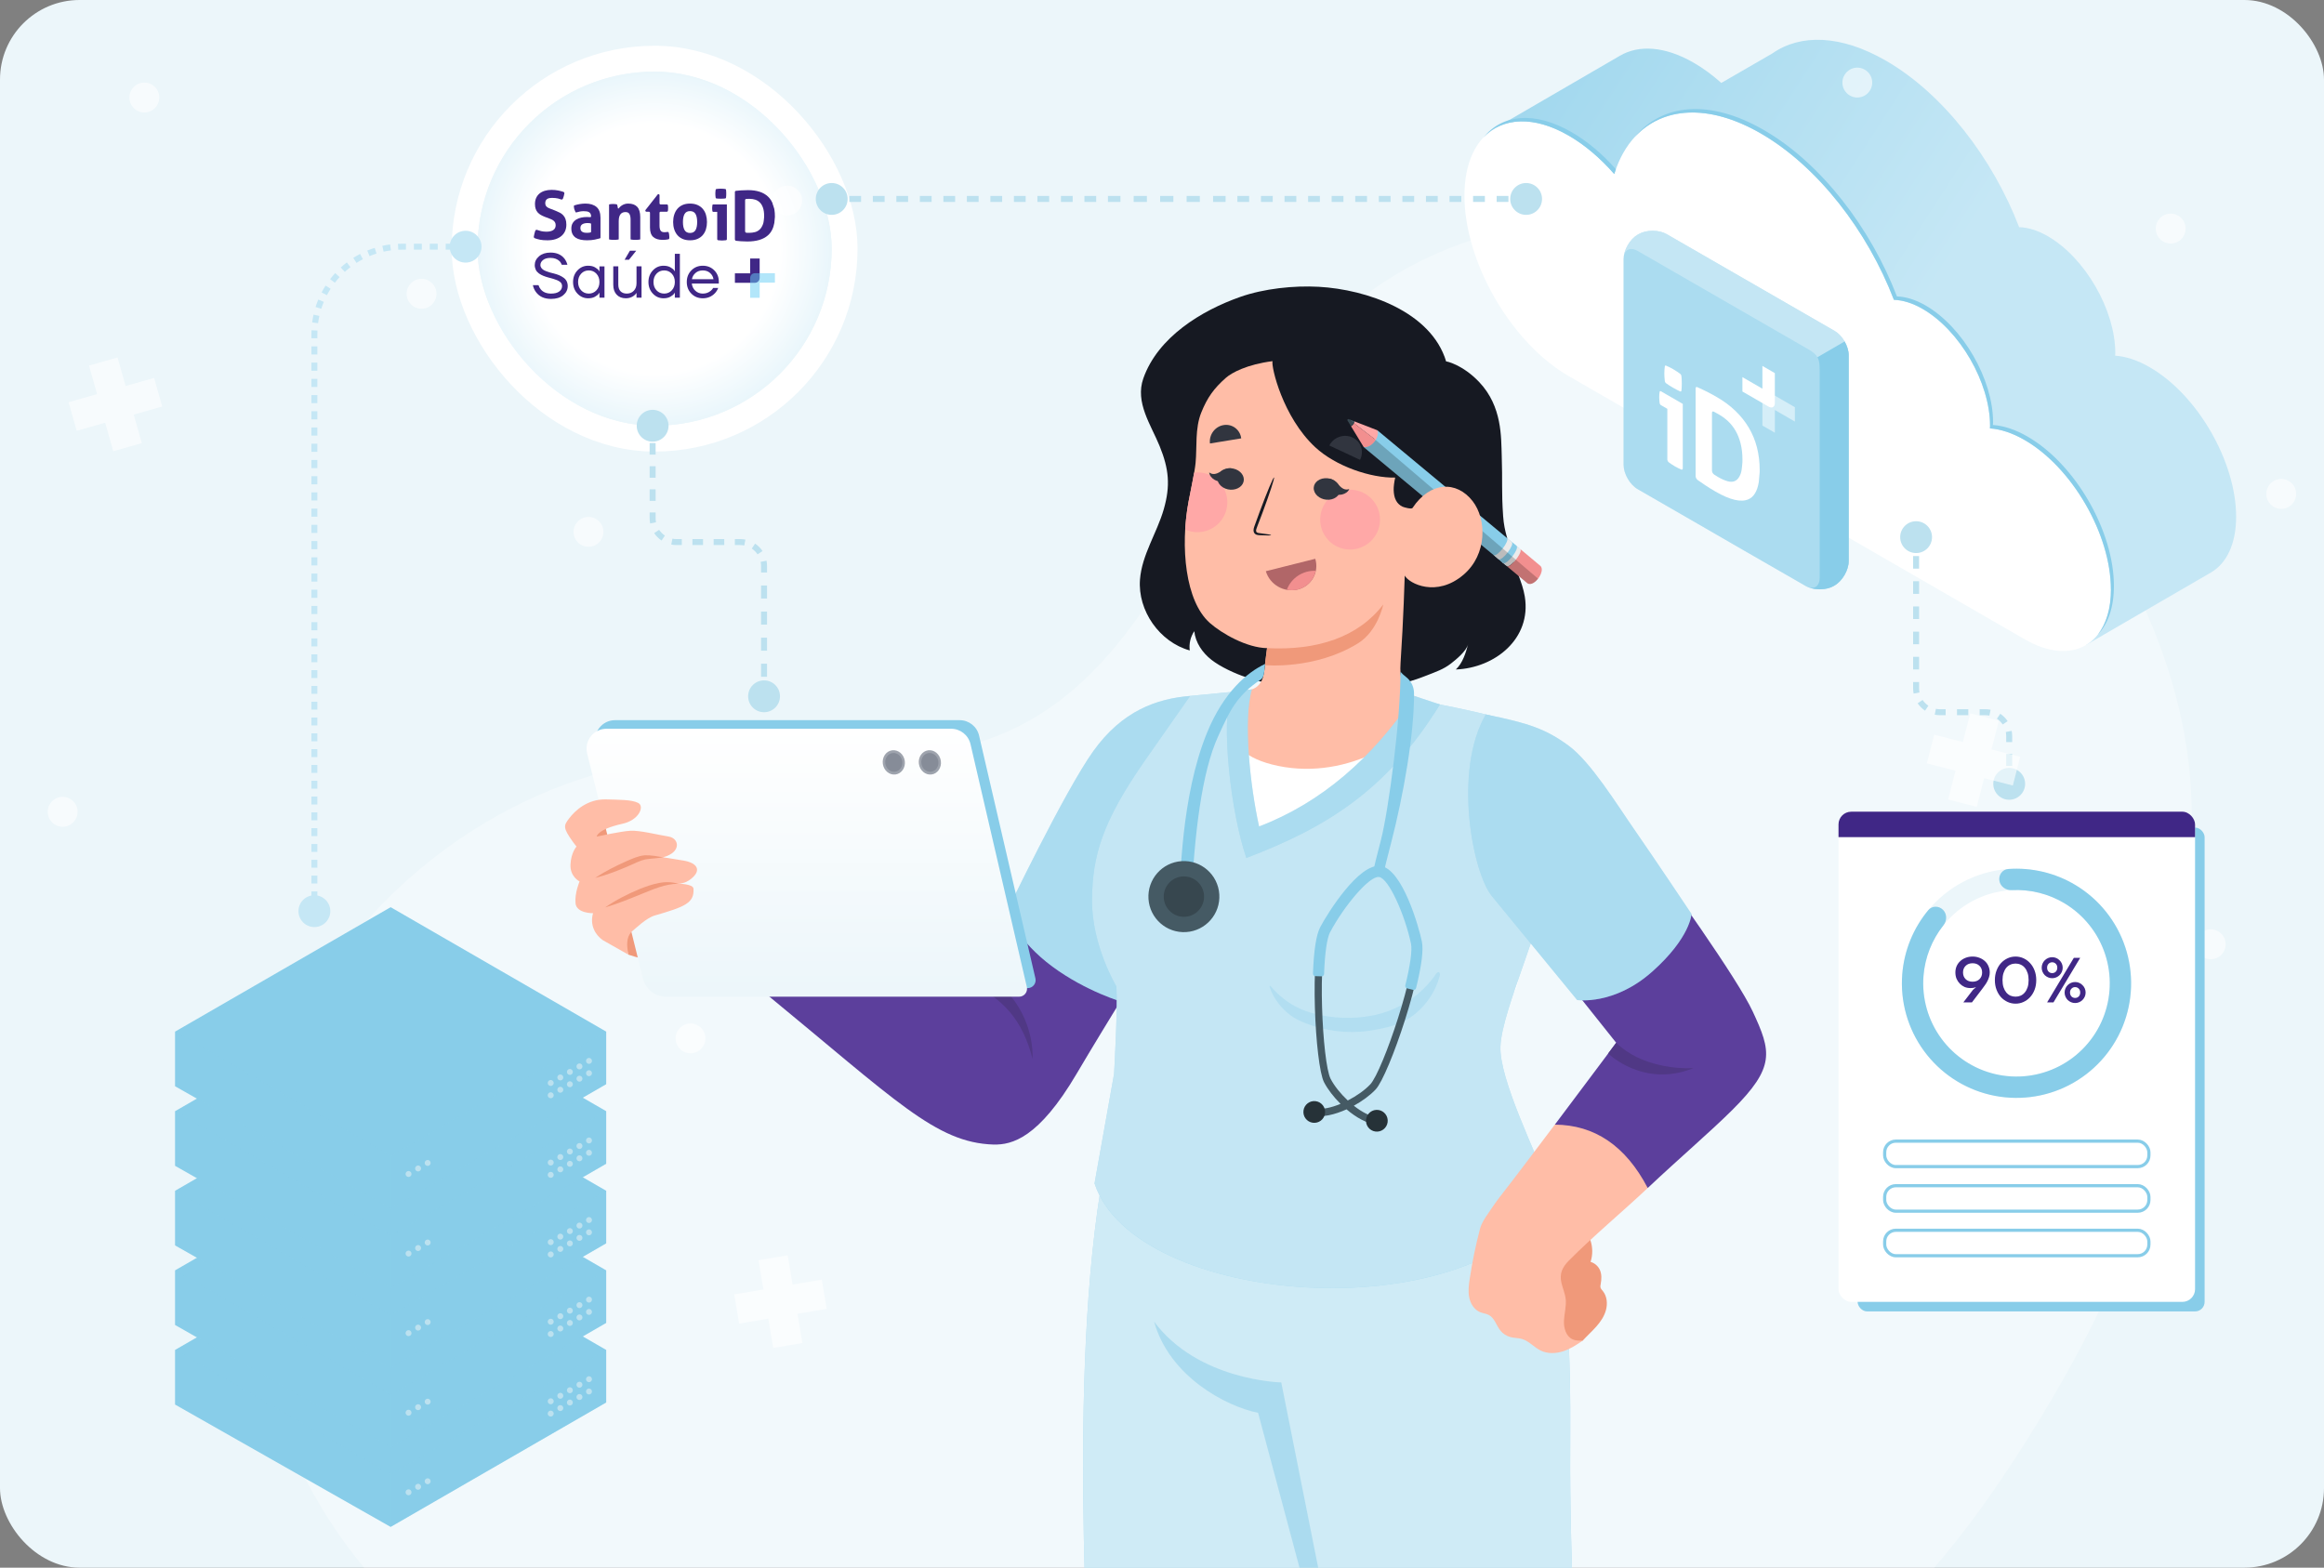 <svg width="584" height="394" viewBox="0 0 584 394" fill="none" xmlns="http://www.w3.org/2000/svg">
<rect x="0" y="0" width="584" height="394" fill="#808080" stroke="none"/>
<g clip-path="url(#clip0_11750_11721)">
<rect width="584" height="394" rx="20" fill="#ECF6FA"/>
<g clip-path="url(#clip1_11750_11721)">
<path opacity="0.4" d="M550.689 200.9C548.98 151.559 513.326 102.459 472.114 75.201C430.901 47.944 370.584 46.73 335.041 81.038C302.935 112.028 293.61 166.221 252.699 184.077C227.524 195.064 198.496 188.092 171.132 190.53C126.087 194.542 85.06 226.707 69.388 269.079C53.716 311.452 63.587 361.902 93.216 396.03C114.146 420.138 153.138 440.17 184.739 444.782C255.386 459.517 363.304 457.248 403.211 444.782C453.247 429.151 480.22 409.728 512.369 357.027C543.747 305.591 552.891 264.486 550.689 200.9Z" fill="white" fill-opacity="0.8"/>
<path d="M375.217 32.521L407.022 14.039C411.769 11.223 418.368 11.571 425.662 15.796C428.052 17.172 430.346 18.881 432.546 20.843L445.363 13.438C452.404 8.485 462.594 8.707 473.924 15.258C488.276 23.533 500.776 39.831 507.39 57.095C509.59 57.158 512.027 57.886 514.606 59.373C523.973 64.785 531.553 77.918 531.553 88.726C531.553 88.963 531.537 89.169 531.521 89.391C534.195 89.58 537.138 90.514 540.24 92.318C552.218 99.233 561.918 116.037 561.918 129.867C561.918 136.718 559.529 141.545 555.668 143.839L555.573 143.902C555.573 143.902 555.573 143.902 555.557 143.902L524.179 162.115L517.328 129.139L425.662 76.21C413.953 69.453 404.032 54.832 400.693 40.654L375.217 32.505V32.521Z" fill="url(#paint0_linear_11750_11721)"/>
<path d="M394.189 34.072C398.303 36.445 402.196 39.784 405.645 43.74C410.456 28.312 425.108 23.518 442.451 33.534C456.802 41.81 469.303 58.108 475.917 75.371C478.117 75.434 480.553 76.162 483.133 77.65C492.5 83.061 500.079 96.195 500.079 107.002C500.079 107.239 500.064 107.445 500.048 107.667C502.722 107.857 505.665 108.79 508.767 110.594C520.745 117.509 530.445 134.313 530.445 148.143C530.445 161.973 520.745 167.574 508.767 160.659L394.173 94.502C379.727 86.163 368.001 65.861 368.001 49.183C368.001 32.505 379.711 25.733 394.173 34.072H394.189Z" fill="white"/>
<path d="M405.644 43.74C402.179 39.785 398.286 36.446 394.188 34.072C385.343 28.961 377.526 29.531 372.779 34.563C377.415 28.74 385.596 27.822 394.932 33.218C398.919 35.512 402.685 38.724 406.056 42.522C405.913 42.918 405.771 43.329 405.644 43.756V43.74Z" fill="#88CDE9"/>
<path d="M530.449 148.143C530.449 134.313 520.749 117.509 508.771 110.594C505.669 108.806 502.71 107.857 500.052 107.667C500.052 107.445 500.084 107.224 500.084 106.986C500.084 96.179 492.488 83.03 483.137 77.634C480.557 76.147 478.105 75.419 475.921 75.355C469.307 58.092 456.807 41.81 442.455 33.518C429.321 25.939 417.723 26.857 410.792 34.452C417.628 26.065 429.59 24.799 443.214 32.664C457.566 40.939 470.067 57.237 476.681 74.501C478.88 74.564 481.317 75.292 483.896 76.779C493.264 82.191 500.843 95.325 500.843 106.132C500.843 106.369 500.827 106.575 500.811 106.812C503.486 107.002 506.429 107.936 509.53 109.74C521.508 116.654 531.208 133.459 531.208 147.289C531.208 152.716 529.689 156.862 527.157 159.488C529.246 156.846 530.465 153.017 530.465 148.143H530.449Z" fill="#88CDE9"/>
<rect x="116.75" y="14.75" width="95.493" height="95.493" rx="47.746" stroke="white" stroke-width="6.5"/>
<rect x="120.001" y="18" width="88.993" height="88.993" rx="44.496" fill="url(#paint1_radial_11750_11721)"/>
<g clip-path="url(#clip2_11750_11721)">
<path d="M133.901 71.662H135.322C135.438 72.061 135.627 72.418 135.891 72.733C136.48 73.436 137.343 73.787 138.48 73.787C139.385 73.787 140.072 73.609 140.54 73.252C141.009 72.896 141.243 72.445 141.243 71.899C141.243 71.437 141.054 71.07 140.675 70.797C140.296 70.525 139.759 70.289 139.064 70.089C138.938 70.047 138.735 69.989 138.457 69.916C138.178 69.843 137.959 69.785 137.802 69.743C137.644 69.701 137.433 69.638 137.17 69.554C136.906 69.47 136.696 69.394 136.538 69.326C136.381 69.258 136.191 69.169 135.97 69.058C135.749 68.948 135.572 68.841 135.441 68.736C135.309 68.631 135.167 68.503 135.015 68.35C134.862 68.198 134.746 68.038 134.668 67.87C134.589 67.702 134.52 67.513 134.462 67.304C134.404 67.094 134.375 66.868 134.375 66.627C134.375 65.767 134.738 65.027 135.464 64.408C136.19 63.789 137.143 63.48 138.322 63.48C139.88 63.48 141.059 63.993 141.859 65.022C142.196 65.473 142.438 65.981 142.585 66.548H141.164C141.069 66.254 140.901 65.966 140.659 65.683C140.08 65.106 139.301 64.817 138.322 64.817C137.533 64.817 136.914 64.993 136.467 65.344C136.02 65.696 135.796 66.123 135.796 66.626C135.796 66.868 135.864 67.088 136.002 67.287C136.138 67.487 136.301 67.652 136.491 67.783C136.68 67.914 136.946 68.045 137.288 68.177C137.63 68.308 137.933 68.41 138.196 68.483C138.459 68.557 138.806 68.646 139.238 68.751C139.722 68.877 140.148 69.019 140.517 69.176C140.885 69.333 141.243 69.533 141.59 69.774C141.938 70.015 142.203 70.314 142.388 70.671C142.571 71.027 142.664 71.436 142.664 71.898C142.664 72.8 142.29 73.564 141.543 74.188C140.795 74.812 139.774 75.124 138.48 75.124C136.785 75.124 135.517 74.547 134.675 73.393C134.306 72.9 134.049 72.323 133.902 71.662L133.901 71.662Z" fill="#402786"/>
<path d="M145.11 73.796C144.373 73.014 144.005 72.041 144.005 70.876C144.005 69.712 144.373 68.739 145.11 67.958C145.847 67.176 146.742 66.785 147.795 66.785C148.458 66.785 149.018 66.911 149.476 67.163C149.934 67.415 150.268 67.688 150.479 67.981L150.621 68.217H150.637V66.943H151.9V74.811H150.637V73.552H150.621L150.479 73.772C150.289 74.055 149.963 74.326 149.5 74.582C149.037 74.839 148.468 74.968 147.795 74.968C146.742 74.968 145.848 74.577 145.111 73.796H145.11ZM146.034 68.783C145.523 69.329 145.268 70.027 145.268 70.876C145.268 71.726 145.523 72.424 146.034 72.969C146.544 73.515 147.184 73.788 147.952 73.788C148.72 73.788 149.36 73.515 149.871 72.969C150.381 72.424 150.636 71.726 150.636 70.876C150.636 70.027 150.381 69.329 149.871 68.783C149.36 68.238 148.72 67.965 147.952 67.965C147.184 67.965 146.544 68.238 146.034 68.783Z" fill="#402786"/>
<path d="M154.109 71.585V66.942H155.372V71.506C155.372 72.261 155.562 72.83 155.941 73.213C156.32 73.596 156.84 73.787 157.504 73.787C158.23 73.787 158.82 73.549 159.272 73.072C159.724 72.595 159.951 71.968 159.951 71.191V66.942H161.214V74.811H159.951V73.63H159.935C159.767 73.892 159.556 74.118 159.303 74.307C158.735 74.748 158.056 74.968 157.267 74.968C156.309 74.968 155.543 74.667 154.969 74.063C154.396 73.46 154.109 72.634 154.109 71.585ZM156.951 65.29L158.293 63.008H159.871V63.024L158.055 65.29H156.95H156.951Z" fill="#402786"/>
<path d="M164.056 73.795C163.319 73.014 162.95 72.04 162.95 70.876C162.95 69.711 163.319 68.739 164.056 67.957C164.792 67.175 165.687 66.785 166.74 66.785C167.403 66.785 167.966 66.911 168.429 67.162C168.893 67.414 169.224 67.682 169.424 67.965L169.566 68.201H169.582V63.795H170.846V74.811H169.582V73.551H169.566L169.424 73.771C169.235 74.055 168.909 74.325 168.445 74.582C167.982 74.839 167.414 74.968 166.74 74.968C165.688 74.968 164.793 74.577 164.056 73.795H164.056ZM164.98 68.783C164.469 69.329 164.214 70.026 164.214 70.876C164.214 71.725 164.469 72.424 164.98 72.969C165.49 73.514 166.13 73.787 166.898 73.787C167.666 73.787 168.306 73.514 168.816 72.969C169.327 72.424 169.582 71.725 169.582 70.876C169.582 70.026 169.327 69.329 168.816 68.783C168.306 68.237 167.666 67.964 166.898 67.964C166.13 67.964 165.49 68.237 164.98 68.783Z" fill="#402786"/>
<path d="M173.735 73.803C172.966 73.027 172.582 72.051 172.582 70.876C172.582 69.702 172.966 68.726 173.735 67.95C174.503 67.173 175.461 66.785 176.608 66.785C177.755 66.785 178.713 67.168 179.482 67.934C180.25 68.7 180.634 69.655 180.634 70.798V71.27H173.845C173.929 72.005 174.229 72.608 174.745 73.08C175.26 73.552 175.882 73.788 176.608 73.788C177.387 73.788 178.055 73.552 178.613 73.08C178.866 72.87 179.066 72.634 179.213 72.372H180.476C180.287 72.866 180.018 73.301 179.671 73.678C178.85 74.539 177.829 74.969 176.608 74.969C175.461 74.969 174.503 74.581 173.735 73.804L173.735 73.803ZM173.877 70.168H179.292C179.198 69.549 178.908 69.027 178.424 68.602C177.939 68.177 177.335 67.964 176.608 67.964C175.881 67.964 175.271 68.177 174.777 68.602C174.282 69.027 173.982 69.549 173.877 70.168Z" fill="#402786"/>
<path d="M189.701 71.074H184.676V68.697H188.509V64.967H190.894V69.886C190.894 70.542 190.36 71.074 189.701 71.074Z" fill="#402786"/>
<path opacity="0.5" d="M190.898 74.838H188.513V69.847C188.513 69.191 189.047 68.659 189.705 68.659H194.731V71.036H190.898V74.838Z" fill="#66CEF6"/>
<path d="M136.949 54.508C136.562 54.361 136.214 54.198 135.905 54.022C135.598 53.846 135.335 53.636 135.118 53.392C134.902 53.147 134.733 52.855 134.614 52.513C134.494 52.172 134.434 51.763 134.434 51.285C134.434 50.705 134.533 50.194 134.733 49.75C134.933 49.307 135.215 48.935 135.58 48.633C135.946 48.331 136.385 48.104 136.898 47.951C137.411 47.796 137.988 47.72 138.627 47.72C139.208 47.72 139.753 47.771 140.26 47.873C140.679 47.957 141.115 48.073 141.568 48.219C141.739 48.275 141.848 48.445 141.82 48.621C141.751 49.06 141.631 49.494 141.459 49.923C141.384 50.111 141.173 50.206 140.984 50.132C140.919 50.107 140.855 50.082 140.79 50.057C140.613 49.989 140.425 49.932 140.225 49.886C140.025 49.842 139.801 49.804 139.549 49.776C139.299 49.748 139.014 49.733 138.693 49.733C138.499 49.733 138.303 49.75 138.103 49.784C137.903 49.818 137.724 49.881 137.564 49.971C137.404 50.063 137.273 50.196 137.17 50.373C137.067 50.55 137.016 50.78 137.016 51.063C137.016 51.291 137.056 51.481 137.136 51.635C137.215 51.789 137.324 51.919 137.461 52.027C137.598 52.135 137.751 52.226 137.923 52.3C138.094 52.375 138.265 52.445 138.436 52.514L139.463 52.906C139.897 53.077 140.291 53.253 140.644 53.435C140.997 53.616 141.297 53.842 141.542 54.109C141.788 54.376 141.979 54.7 142.115 55.08C142.252 55.462 142.321 55.931 142.321 56.487C142.321 57.044 142.215 57.596 142.004 58.073C141.794 58.552 141.488 58.961 141.089 59.302C140.69 59.644 140.196 59.911 139.608 60.104C139.021 60.297 138.345 60.394 137.58 60.394C137.204 60.394 136.868 60.382 136.571 60.36C136.274 60.337 135.991 60.3 135.723 60.249C135.455 60.198 135.19 60.132 134.928 60.052C134.75 59.998 134.567 59.937 134.379 59.867C134.217 59.808 134.118 59.643 134.143 59.473C134.179 59.233 134.23 58.986 134.294 58.731C134.354 58.495 134.421 58.26 134.496 58.022C134.559 57.822 134.776 57.712 134.974 57.784C135.323 57.911 135.655 58.011 135.971 58.083C136.393 58.179 136.844 58.228 137.324 58.228C138.042 58.228 138.607 58.094 139.018 57.827C139.429 57.56 139.634 57.153 139.634 56.607C139.634 56.335 139.586 56.108 139.489 55.925C139.392 55.743 139.266 55.589 139.112 55.464C138.958 55.34 138.784 55.235 138.591 55.149C138.396 55.064 138.197 54.982 137.992 54.902L136.947 54.509L136.949 54.508Z" fill="#402786"/>
<path d="M148.534 54.389C148.534 54.116 148.489 53.894 148.398 53.724C148.306 53.553 148.181 53.42 148.021 53.323C147.862 53.227 147.665 53.161 147.431 53.126C147.197 53.092 146.938 53.075 146.653 53.075C146.082 53.075 145.477 53.178 144.838 53.382C144.748 53.411 144.65 53.371 144.608 53.286C144.486 53.045 144.392 52.816 144.325 52.597C144.257 52.371 144.217 52.107 144.208 51.804C144.205 51.72 144.258 51.642 144.339 51.615C144.797 51.467 145.254 51.357 145.712 51.284C146.214 51.205 146.682 51.165 147.116 51.165C148.301 51.165 149.228 51.45 149.896 52.018C150.563 52.587 150.897 53.496 150.897 54.748V59.724C150.897 59.807 150.842 59.881 150.763 59.905C150.391 60.015 149.95 60.121 149.442 60.222C148.872 60.336 148.227 60.393 147.509 60.393C146.927 60.393 146.393 60.341 145.909 60.239C145.423 60.137 145.007 59.966 144.659 59.727C144.311 59.488 144.043 59.181 143.855 58.806C143.667 58.431 143.573 57.97 143.573 57.424C143.573 56.878 143.69 56.421 143.924 56.051C144.158 55.682 144.46 55.386 144.831 55.164C145.201 54.942 145.615 54.783 146.071 54.686C146.528 54.59 146.984 54.542 147.441 54.542C147.715 54.542 148.012 54.553 148.333 54.577C148.443 54.585 148.535 54.498 148.535 54.388L148.534 54.389ZM148.534 56.308C148.534 56.214 148.465 56.134 148.371 56.121C148.278 56.107 148.188 56.097 148.09 56.086C147.93 56.069 147.787 56.06 147.662 56.06C147.103 56.06 146.661 56.16 146.336 56.358C146.011 56.557 145.848 56.879 145.848 57.322C145.848 57.619 145.911 57.846 146.036 58.005C146.161 58.164 146.313 58.281 146.49 58.354C146.667 58.428 146.855 58.473 147.055 58.49C147.254 58.508 147.428 58.517 147.577 58.517C147.748 58.517 147.919 58.502 148.09 58.474C148.195 58.457 148.291 58.441 148.378 58.425C148.466 58.41 148.535 58.331 148.535 58.239V56.308L148.534 56.308Z" fill="#402786"/>
<path d="M153.051 51.467C153.051 51.411 153.091 51.361 153.147 51.35C153.274 51.326 153.402 51.307 153.53 51.293C153.689 51.276 153.867 51.267 154.06 51.267C154.254 51.267 154.426 51.276 154.574 51.293C154.705 51.308 154.84 51.33 154.98 51.358C155.017 51.365 155.049 51.39 155.065 51.425C155.088 51.476 155.11 51.54 155.13 51.617C155.159 51.725 155.184 51.839 155.207 51.958C155.23 52.078 155.25 52.194 155.267 52.308C155.267 52.309 155.267 52.31 155.267 52.311C155.282 52.413 155.413 52.449 155.477 52.368C155.551 52.275 155.631 52.18 155.72 52.086C155.88 51.915 156.064 51.762 156.276 51.626C156.487 51.489 156.724 51.378 156.986 51.293C157.249 51.208 157.54 51.165 157.859 51.165C158.863 51.165 159.618 51.438 160.127 51.983C160.634 52.529 160.888 53.389 160.888 54.559V60.086C160.888 60.144 160.845 60.195 160.787 60.203C160.412 60.261 160.04 60.29 159.673 60.29C159.306 60.29 158.935 60.261 158.559 60.203C158.501 60.194 158.458 60.144 158.458 60.086V55.208C158.458 54.594 158.365 54.121 158.176 53.792C157.988 53.462 157.66 53.297 157.192 53.297C156.998 53.297 156.799 53.325 156.593 53.382C156.388 53.44 156.202 53.551 156.037 53.715C155.871 53.88 155.737 54.11 155.635 54.406C155.532 54.701 155.481 55.088 155.481 55.565V60.086C155.481 60.144 155.439 60.195 155.38 60.203C155.004 60.261 154.632 60.29 154.266 60.29C153.9 60.29 153.528 60.261 153.152 60.203C153.094 60.194 153.051 60.144 153.051 60.086V51.467V51.467Z" fill="#402786"/>
<path d="M163.071 53.212H162.431C162.309 53.212 162.203 53.129 162.174 53.012L162.17 52.996C162.15 52.917 162.168 52.833 162.218 52.769L165.258 48.895C165.308 48.831 165.386 48.794 165.467 48.794C165.613 48.794 165.732 48.913 165.732 49.058V51.106C165.732 51.252 165.851 51.37 165.997 51.37H167.58C167.712 51.37 167.823 51.467 167.843 51.596C167.855 51.679 167.865 51.758 167.871 51.831C167.882 51.967 167.888 52.11 167.888 52.257C167.888 52.416 167.882 52.57 167.871 52.718C167.864 52.801 167.855 52.89 167.841 52.984C167.822 53.114 167.711 53.212 167.578 53.212H165.997C165.851 53.212 165.732 53.331 165.732 53.477V56.675C165.732 57.027 165.759 57.312 165.818 57.528C165.874 57.744 165.957 57.914 166.066 58.04C166.173 58.165 166.308 58.25 166.467 58.296C166.627 58.34 166.815 58.364 167.032 58.364C167.204 58.364 167.372 58.35 167.537 58.321C167.611 58.308 167.681 58.296 167.747 58.285C167.88 58.262 168.01 58.34 168.048 58.469C168.09 58.616 168.122 58.765 168.145 58.917C168.179 59.151 168.197 59.359 168.197 59.54C168.197 59.665 168.193 59.77 168.188 59.855C168.187 59.874 168.185 59.891 168.184 59.909C168.174 60.024 168.09 60.12 167.977 60.144C167.51 60.241 167.03 60.29 166.536 60.29C165.498 60.29 164.706 60.048 164.158 59.565C163.61 59.081 163.336 58.295 163.336 57.203V53.476C163.336 53.33 163.217 53.212 163.071 53.212H163.071Z" fill="#402786"/>
<path d="M173.396 60.392C172.677 60.392 172.052 60.275 171.522 60.042C170.992 59.809 170.553 59.485 170.205 59.071C169.857 58.655 169.595 58.169 169.418 57.612C169.241 57.055 169.153 56.453 169.153 55.804C169.153 55.156 169.241 54.547 169.418 53.979C169.595 53.411 169.857 52.919 170.205 52.504C170.553 52.09 170.992 51.762 171.522 51.523C172.052 51.284 172.678 51.165 173.396 51.165C174.114 51.165 174.742 51.284 175.279 51.523C175.814 51.762 176.26 52.089 176.613 52.504C176.966 52.919 177.229 53.411 177.4 53.979C177.571 54.548 177.657 55.156 177.657 55.804C177.657 56.453 177.571 57.055 177.4 57.612C177.229 58.169 176.966 58.655 176.613 59.071C176.26 59.485 175.814 59.809 175.279 60.042C174.742 60.275 174.115 60.392 173.396 60.392ZM173.396 58.55C174.035 58.55 174.494 58.314 174.773 57.842C175.053 57.371 175.193 56.691 175.193 55.804C175.193 54.917 175.053 54.238 174.773 53.766C174.494 53.294 174.035 53.058 173.396 53.058C172.758 53.058 172.315 53.294 172.036 53.766C171.756 54.238 171.617 54.918 171.617 55.804C171.617 56.691 171.756 57.371 172.036 57.842C172.315 58.315 172.769 58.55 173.396 58.55Z" fill="#402786"/>
<path d="M180.021 49.879C180.175 49.901 180.338 49.916 180.511 49.924C180.744 49.936 180.953 49.942 181.139 49.942C181.337 49.942 181.55 49.936 181.776 49.924C181.944 49.916 182.102 49.901 182.254 49.88C182.35 49.866 182.425 49.79 182.439 49.694C182.46 49.55 182.474 49.407 182.483 49.263C182.494 49.066 182.501 48.875 182.501 48.689C182.501 48.492 182.495 48.298 182.483 48.107C182.474 47.967 182.46 47.826 182.439 47.683C182.426 47.588 182.352 47.512 182.256 47.499C182.103 47.476 181.94 47.459 181.768 47.446C181.535 47.428 181.32 47.42 181.122 47.42C180.936 47.42 180.729 47.428 180.502 47.446C180.334 47.459 180.174 47.477 180.022 47.499C179.93 47.512 179.854 47.584 179.84 47.676C179.787 48.027 179.76 48.365 179.76 48.69C179.76 49.014 179.787 49.362 179.84 49.705C179.854 49.797 179.928 49.867 180.021 49.88L180.021 49.879Z" fill="#402786"/>
<path d="M182.657 54.596V51.369H179.234C179.131 51.369 179.044 51.443 179.025 51.544C178.98 51.789 178.957 52.038 178.957 52.291C178.957 52.442 178.966 52.602 178.983 52.77C178.994 52.873 179.008 52.974 179.025 53.072C179.044 53.174 179.133 53.248 179.238 53.248H180.231V56.042V60.106C180.231 60.245 180.333 60.363 180.471 60.382C180.804 60.427 181.125 60.45 181.435 60.45C181.744 60.45 182.081 60.427 182.415 60.382C182.553 60.363 182.657 60.245 182.657 60.105V54.596H182.657Z" fill="#402786"/>
<path d="M193.005 49.419C191.859 48.329 190.187 47.784 187.987 47.784C187.336 47.784 186.742 47.805 186.207 47.845C185.767 47.878 185.342 47.917 184.934 47.963C184.784 47.979 184.671 48.107 184.671 48.257V60.159C184.671 60.345 184.811 60.5 184.997 60.521C185.379 60.563 185.765 60.599 186.154 60.631C186.655 60.672 187.202 60.692 187.795 60.692C190.087 60.692 191.816 60.176 192.979 59.144C193.811 58.406 194.343 57.37 194.581 56.039L194.721 54.595C194.723 54.506 194.724 54.416 194.724 54.325C194.724 52.144 194.151 50.509 193.005 49.419L193.005 49.419ZM191.722 56.36C191.524 56.905 191.257 57.34 190.919 57.665C190.582 57.99 190.183 58.213 189.724 58.335C189.264 58.457 188.766 58.517 188.232 58.517C187.999 58.517 187.801 58.512 187.638 58.5C187.616 58.498 187.595 58.497 187.574 58.495C187.384 58.481 187.237 58.323 187.237 58.132V50.295C187.237 50.14 187.356 50.011 187.511 50C187.602 49.993 187.7 49.988 187.804 49.985C188.019 49.979 188.208 49.976 188.372 49.976C188.86 49.976 189.323 50.043 189.759 50.177C190.195 50.31 190.582 50.539 190.92 50.864C191.257 51.189 191.525 51.63 191.723 52.186C191.92 52.743 192.019 53.439 192.019 54.274C192.019 54.384 192.018 54.491 192.014 54.596C192.014 54.596 191.924 55.719 191.823 56.04C191.793 56.153 191.759 56.259 191.723 56.361L191.722 56.36Z" fill="#402786"/>
</g>
<path d="M205 50C205 52.209 206.791 54 209 54C211.209 54 213 52.209 213 50C213 47.791 211.209 46 209 46C206.791 46 205 47.791 205 50ZM379.5 50C379.5 52.209 381.291 54 383.5 54C385.709 54 387.5 52.209 387.5 50C387.5 47.791 385.709 46 383.5 46C381.291 46 379.5 47.791 379.5 50ZM209 50.75H210.477V49.25H209V50.75ZM213.431 50.75H216.385V49.25H213.431V50.75ZM219.339 50.75H222.292V49.25H219.339V50.75ZM225.246 50.75H228.2V49.25H225.246V50.75ZM231.154 50.75H234.108V49.25H231.154V50.75ZM237.062 50.75H240.016V49.25H237.062V50.75ZM242.969 50.75H245.923V49.25H242.969V50.75ZM248.877 50.75H251.831V49.25H248.877V50.75ZM254.785 50.75H257.739V49.25H254.785V50.75ZM260.693 50.75H263.646V49.25H260.693V50.75ZM266.6 50.75H269.554V49.25H266.6V50.75ZM272.508 50.75H275.462V49.25H272.508V50.75ZM278.416 50.75H279.893V49.25H278.416V50.75ZM279.893 50.75H281.556V49.25H279.893V50.75ZM284.882 50.75H288.207V49.25H284.882V50.75ZM291.533 50.75H294.859V49.25H291.533V50.75ZM298.185 50.75H301.511V49.25H298.185V50.75ZM304.837 50.75H306.5V49.25H304.837V50.75ZM306.5 50.75H307.981V49.25H306.5V50.75ZM310.942 50.75H313.904V49.25H310.942V50.75ZM316.865 50.75H319.827V49.25H316.865V50.75ZM322.788 50.75H325.75V49.25H322.788V50.75ZM328.712 50.75H331.673V49.25H328.712V50.75ZM334.635 50.75H337.596V49.25H334.635V50.75ZM340.558 50.75H343.519V49.25H340.558V50.75ZM346.481 50.75H349.442V49.25H346.481V50.75ZM352.404 50.75H355.365V49.25H352.404V50.75ZM358.327 50.75H361.288V49.25H358.327V50.75ZM364.25 50.75H367.212V49.25H364.25V50.75ZM370.173 50.75H373.135V49.25H370.173V50.75ZM376.096 50.75H379.058V49.25H376.096V50.75ZM382.019 50.75H383.5V49.25H382.019V50.75Z" fill="#BCE1EF"/>
<path d="M477.5 135C477.5 137.209 479.291 139 481.5 139C483.709 139 485.5 137.209 485.5 135C485.5 132.791 483.709 131 481.5 131C479.291 131 477.5 132.791 477.5 135ZM500.893 197C500.893 199.209 502.684 201 504.893 201C507.102 201 508.893 199.209 508.893 197C508.893 194.791 507.102 193 504.893 193C502.684 193 500.893 194.791 500.893 197ZM480.75 135V136.583H482.25V135H480.75ZM480.75 139.75V142.917H482.25V139.75H480.75ZM480.75 146.083V149.25H482.25V146.083H480.75ZM480.75 152.417V155.583H482.25V152.417H480.75ZM480.75 158.75V161.917H482.25V158.75H480.75ZM480.75 165.083V168.25H482.25V165.083H480.75ZM480.75 171.417V173H482.25V171.417H480.75ZM480.75 173C480.75 173.45 480.794 173.89 480.878 174.317L482.35 174.025C482.284 173.694 482.25 173.352 482.25 173H480.75ZM481.887 176.751C482.38 177.487 483.013 178.12 483.749 178.613L484.584 177.366C484.011 176.983 483.517 176.489 483.134 175.916L481.887 176.751ZM486.183 179.622C486.61 179.706 487.05 179.75 487.5 179.75V178.25C487.148 178.25 486.806 178.216 486.475 178.15L486.183 179.622ZM487.5 179.75H488.924V178.25H487.5V179.75ZM491.772 179.75H494.62V178.25H491.772V179.75ZM497.469 179.75H498.893V178.25H497.469V179.75ZM498.893 179.75C499.244 179.75 499.587 179.784 499.918 179.85L500.209 178.378C499.783 178.294 499.343 178.25 498.893 178.25V179.75ZM501.809 180.634C502.382 181.017 502.875 181.511 503.259 182.084L504.505 181.249C504.013 180.513 503.379 179.88 502.644 179.387L501.809 180.634ZM504.043 183.975C504.108 184.306 504.143 184.648 504.143 185H505.643C505.643 184.55 505.599 184.11 505.514 183.683L504.043 183.975ZM504.143 185V186.5H505.643V185H504.143ZM504.143 189.5V192.5H505.643V189.5H504.143ZM504.143 195.5V197H505.643V195.5H504.143Z" fill="#BCE1EF"/>
<path d="M160 107C160 104.791 161.791 103 164 103C166.209 103 168 104.791 168 107C168 109.209 166.209 111 164 111C161.791 111 160 109.209 160 107ZM188 175C188 172.791 189.791 171 192 171C194.209 171 196 172.791 196 175C196 177.209 194.209 179 192 179C189.791 179 188 177.209 188 175ZM164.75 107V108.452H163.25V107H164.75ZM164.75 111.357V114.263H163.25V111.357H164.75ZM164.75 117.167V120.072H163.25V117.167H164.75ZM164.75 122.977V125.882H163.25V122.977H164.75ZM164.75 128.787V130.24H163.25V128.787H164.75ZM164.75 130.24C164.75 130.592 164.784 130.934 164.85 131.265L163.378 131.557C163.294 131.13 163.25 130.69 163.25 130.24H164.75ZM165.634 133.156C166.017 133.729 166.511 134.223 167.084 134.606L166.249 135.853C165.513 135.36 164.88 134.727 164.387 133.991L165.634 133.156ZM168.975 135.39C169.306 135.456 169.648 135.49 170 135.49V136.99C169.55 136.99 169.11 136.946 168.683 136.862L168.975 135.39ZM170 135.49H171.333V136.99H170V135.49ZM174 135.49H176.667V136.99H174V135.49ZM179.333 135.49H182V136.99H179.333V135.49ZM184.667 135.49H186V136.99H184.667V135.49ZM186 135.49C186.45 135.49 186.89 135.534 187.317 135.618L187.025 137.09C186.694 137.024 186.352 136.99 186 136.99V135.49ZM189.751 136.627C190.487 137.12 191.12 137.753 191.613 138.489L190.366 139.324C189.983 138.751 189.489 138.257 188.916 137.874L189.751 136.627ZM192.622 140.923C192.706 141.35 192.75 141.79 192.75 142.24H191.25C191.25 141.888 191.216 141.546 191.15 141.215L192.622 140.923ZM192.75 142.24V143.878H191.25V142.24H192.75ZM192.75 147.154V150.43H191.25V147.154H192.75ZM192.75 153.706V156.982H191.25V153.706H192.75ZM192.75 160.258V163.534H191.25V160.258H192.75ZM192.75 166.81V170.086H191.25V166.81H192.75ZM192.75 173.362V175H191.25V173.362H192.75Z" fill="#BCE1EF"/>
<path d="M98.167 308L152.328 339.272V352.481L98.167 383.753L44 353.001V339.272L98.167 308Z" fill="#88CDE9"/>
<g style="mix-blend-mode:multiply" opacity="0.3">
<path d="M152.328 352.48L98.167 383.752V370.536L152.328 339.271V352.48Z" fill="#88CDE9"/>
</g>
<path d="M133.312 352.283L99.929 371.565V380.692L133.312 361.417V352.283Z" fill="#88CDE9"/>
<path d="M135.631 350.947V360.081L150.555 351.461V342.327L135.631 350.947Z" fill="#88CDE9"/>
<g style="mix-blend-mode:multiply" opacity="0.2">
<path d="M44.005 353L98.172 383.752V370.536L44.005 339.271V353Z" fill="#88CDE9"/>
</g>
<path d="M139.141 352.183C139.141 352.451 138.996 352.698 138.764 352.831C138.267 353.114 137.645 352.758 137.645 352.187C137.645 351.92 137.789 351.673 138.02 351.54C138.517 351.254 139.141 351.61 139.141 352.183Z" fill="#BCE1EF"/>
<path d="M141.547 350.796C141.547 351.061 141.404 351.307 141.175 351.439C140.68 351.725 140.058 351.37 140.058 350.799C140.058 350.534 140.2 350.288 140.43 350.156C140.925 349.87 141.547 350.225 141.547 350.796Z" fill="#BCE1EF"/>
<path d="M143.945 349.408C143.945 349.672 143.805 349.918 143.576 350.05C143.082 350.337 142.463 349.977 142.463 349.405C142.463 349.14 142.604 348.894 142.834 348.762C143.328 348.477 143.945 348.837 143.945 349.408Z" fill="#BCE1EF"/>
<path d="M146.359 348.021C146.359 348.286 146.217 348.532 145.987 348.665C145.491 348.952 144.87 348.594 144.87 348.021C144.87 347.755 145.013 347.508 145.245 347.376C145.741 347.091 146.359 347.449 146.359 348.021Z" fill="#BCE1EF"/>
<path d="M148.75 346.635C148.75 346.9 148.609 347.145 148.381 347.278C147.886 347.564 147.267 347.204 147.267 346.633C147.267 346.368 147.409 346.122 147.639 345.989C148.133 345.705 148.75 346.065 148.75 346.635Z" fill="#BCE1EF"/>
<path d="M139.141 355.271C139.141 355.538 138.996 355.786 138.764 355.918C138.267 356.202 137.645 355.846 137.645 355.275C137.645 355.008 137.79 354.76 138.022 354.628C138.518 354.344 139.141 354.7 139.141 355.271Z" fill="#BCE1EF"/>
<path d="M141.547 353.888C141.547 354.154 141.404 354.4 141.173 354.533C140.677 354.817 140.058 354.46 140.058 353.889C140.058 353.623 140.201 353.376 140.432 353.244C140.928 352.96 141.547 353.316 141.547 353.888Z" fill="#BCE1EF"/>
<path d="M143.945 352.501C143.945 352.767 143.804 353.013 143.574 353.145C143.08 353.43 142.463 353.069 142.463 352.499C142.463 352.235 142.603 351.989 142.832 351.857C143.326 351.57 143.945 351.93 143.945 352.501Z" fill="#BCE1EF"/>
<path d="M146.359 351.11C146.359 351.375 146.217 351.62 145.987 351.753C145.493 352.039 144.87 351.684 144.87 351.113C144.87 350.848 145.013 350.602 145.242 350.469C145.737 350.184 146.359 350.538 146.359 351.11Z" fill="#BCE1EF"/>
<path d="M148.75 349.723C148.75 349.988 148.609 350.232 148.381 350.365C147.886 350.651 147.267 350.295 147.267 349.724C147.267 349.459 147.408 349.215 147.637 349.082C148.131 348.796 148.75 349.152 148.75 349.723Z" fill="#BCE1EF"/>
<path d="M103.402 375.057C103.402 375.322 103.261 375.568 103.031 375.7C102.537 375.985 101.92 375.626 101.92 375.056C101.92 374.79 102.061 374.545 102.291 374.412C102.785 374.128 103.402 374.487 103.402 375.057Z" fill="#BCE1EF"/>
<path d="M105.809 373.668C105.809 373.935 105.666 374.181 105.434 374.314C104.938 374.598 104.319 374.24 104.319 373.668C104.319 373.403 104.461 373.157 104.692 373.024C105.188 372.738 105.809 373.095 105.809 373.668Z" fill="#BCE1EF"/>
<path d="M108.211 372.28C108.211 372.544 108.07 372.789 107.842 372.921C107.347 373.208 106.728 372.851 106.728 372.28C106.728 372.016 106.869 371.772 107.098 371.639C107.592 371.352 108.211 371.709 108.211 372.28Z" fill="#BCE1EF"/>
<path d="M98.167 288L152.328 319.272V332.481L98.167 363.753L44 333.001V319.272L98.167 288Z" fill="#88CDE9"/>
<g style="mix-blend-mode:multiply" opacity="0.3">
<path d="M152.328 332.48L98.167 363.752V350.536L152.328 319.271V332.48Z" fill="#88CDE9"/>
</g>
<path d="M133.312 332.283L99.929 351.565V360.692L133.312 341.417V332.283Z" fill="#88CDE9"/>
<path d="M135.631 330.947V340.081L150.555 331.461V322.327L135.631 330.947Z" fill="#88CDE9"/>
<g style="mix-blend-mode:multiply" opacity="0.2">
<path d="M44.005 333L98.172 363.752V350.536L44.005 319.271V333Z" fill="#88CDE9"/>
</g>
<path d="M139.141 332.183C139.141 332.451 138.996 332.698 138.764 332.831C138.267 333.114 137.645 332.758 137.645 332.187C137.645 331.92 137.789 331.673 138.02 331.54C138.517 331.254 139.141 331.61 139.141 332.183Z" fill="#BCE1EF"/>
<path d="M141.547 330.796C141.547 331.061 141.404 331.307 141.175 331.439C140.68 331.725 140.058 331.37 140.058 330.799C140.058 330.534 140.2 330.288 140.43 330.156C140.925 329.87 141.547 330.225 141.547 330.796Z" fill="#BCE1EF"/>
<path d="M143.945 329.408C143.945 329.672 143.805 329.918 143.576 330.05C143.082 330.337 142.463 329.977 142.463 329.405C142.463 329.14 142.604 328.894 142.834 328.762C143.328 328.477 143.945 328.837 143.945 329.408Z" fill="#BCE1EF"/>
<path d="M146.359 328.021C146.359 328.286 146.217 328.532 145.987 328.665C145.491 328.952 144.87 328.594 144.87 328.021C144.87 327.755 145.013 327.508 145.245 327.376C145.741 327.091 146.359 327.449 146.359 328.021Z" fill="#BCE1EF"/>
<path d="M148.75 326.635C148.75 326.9 148.609 327.145 148.381 327.278C147.886 327.564 147.267 327.204 147.267 326.633C147.267 326.368 147.409 326.122 147.639 325.989C148.133 325.705 148.75 326.065 148.75 326.635Z" fill="#BCE1EF"/>
<path d="M139.141 335.271C139.141 335.538 138.996 335.786 138.764 335.918C138.267 336.202 137.645 335.846 137.645 335.275C137.645 335.008 137.79 334.76 138.022 334.628C138.518 334.344 139.141 334.7 139.141 335.271Z" fill="#BCE1EF"/>
<path d="M141.547 333.888C141.547 334.154 141.404 334.4 141.173 334.533C140.677 334.817 140.058 334.46 140.058 333.889C140.058 333.623 140.201 333.376 140.432 333.244C140.928 332.96 141.547 333.316 141.547 333.888Z" fill="#BCE1EF"/>
<path d="M143.945 332.501C143.945 332.767 143.804 333.013 143.574 333.145C143.08 333.43 142.463 333.069 142.463 332.499C142.463 332.235 142.603 331.989 142.832 331.857C143.326 331.57 143.945 331.93 143.945 332.501Z" fill="#BCE1EF"/>
<path d="M146.359 331.11C146.359 331.375 146.217 331.62 145.987 331.753C145.493 332.039 144.87 331.684 144.87 331.113C144.87 330.848 145.013 330.602 145.242 330.469C145.737 330.184 146.359 330.538 146.359 331.11Z" fill="#BCE1EF"/>
<path d="M148.75 329.723C148.75 329.988 148.609 330.232 148.381 330.365C147.886 330.651 147.267 330.295 147.267 329.724C147.267 329.459 147.408 329.215 147.637 329.082C148.131 328.796 148.75 329.152 148.75 329.723Z" fill="#BCE1EF"/>
<path d="M103.402 355.057C103.402 355.322 103.261 355.568 103.031 355.7C102.537 355.985 101.92 355.626 101.92 355.056C101.92 354.79 102.061 354.545 102.291 354.412C102.785 354.128 103.402 354.487 103.402 355.057Z" fill="#BCE1EF"/>
<path d="M105.809 353.668C105.809 353.935 105.666 354.181 105.434 354.314C104.938 354.598 104.319 354.24 104.319 353.668C104.319 353.403 104.461 353.157 104.692 353.024C105.188 352.738 105.809 353.095 105.809 353.668Z" fill="#BCE1EF"/>
<path d="M108.211 352.28C108.211 352.544 108.07 352.789 107.842 352.921C107.347 353.208 106.728 352.851 106.728 352.28C106.728 352.016 106.869 351.772 107.098 351.639C107.592 351.352 108.211 351.709 108.211 352.28Z" fill="#BCE1EF"/>
<path d="M98.167 268L152.328 299.272V312.481L98.167 343.753L44 313.001V299.272L98.167 268Z" fill="#88CDE9"/>
<g style="mix-blend-mode:multiply" opacity="0.3">
<path d="M152.328 312.48L98.167 343.752V330.536L152.328 299.271V312.48Z" fill="#88CDE9"/>
</g>
<path d="M133.312 312.283L99.929 331.565V340.692L133.312 321.417V312.283Z" fill="#88CDE9"/>
<path d="M135.631 310.947V320.081L150.555 311.461V302.327L135.631 310.947Z" fill="#88CDE9"/>
<g style="mix-blend-mode:multiply" opacity="0.2">
<path d="M44.005 313L98.172 343.752V330.536L44.005 299.271V313Z" fill="#88CDE9"/>
</g>
<path d="M139.141 312.183C139.141 312.451 138.996 312.698 138.764 312.831C138.267 313.114 137.645 312.758 137.645 312.187C137.645 311.92 137.789 311.673 138.02 311.54C138.517 311.254 139.141 311.61 139.141 312.183Z" fill="#BCE1EF"/>
<path d="M141.547 310.796C141.547 311.061 141.404 311.307 141.175 311.439C140.68 311.725 140.058 311.37 140.058 310.799C140.058 310.534 140.2 310.288 140.43 310.156C140.925 309.87 141.547 310.225 141.547 310.796Z" fill="#BCE1EF"/>
<path d="M143.945 309.408C143.945 309.672 143.805 309.918 143.576 310.05C143.082 310.337 142.463 309.977 142.463 309.405C142.463 309.14 142.604 308.894 142.834 308.762C143.328 308.477 143.945 308.837 143.945 309.408Z" fill="#BCE1EF"/>
<path d="M146.359 308.021C146.359 308.286 146.217 308.532 145.987 308.665C145.491 308.952 144.87 308.594 144.87 308.021C144.87 307.755 145.013 307.508 145.245 307.376C145.741 307.091 146.359 307.449 146.359 308.021Z" fill="#BCE1EF"/>
<path d="M148.75 306.635C148.75 306.9 148.609 307.145 148.381 307.278C147.886 307.564 147.267 307.204 147.267 306.633C147.267 306.368 147.409 306.122 147.639 305.989C148.133 305.705 148.75 306.065 148.75 306.635Z" fill="#BCE1EF"/>
<path d="M139.141 315.271C139.141 315.538 138.996 315.786 138.764 315.918C138.267 316.202 137.645 315.846 137.645 315.275C137.645 315.008 137.79 314.76 138.022 314.628C138.518 314.344 139.141 314.7 139.141 315.271Z" fill="#BCE1EF"/>
<path d="M141.547 313.888C141.547 314.154 141.404 314.4 141.173 314.533C140.677 314.817 140.058 314.46 140.058 313.889C140.058 313.623 140.201 313.376 140.432 313.244C140.928 312.96 141.547 313.316 141.547 313.888Z" fill="#BCE1EF"/>
<path d="M143.945 312.501C143.945 312.767 143.804 313.013 143.574 313.145C143.08 313.43 142.463 313.069 142.463 312.499C142.463 312.235 142.603 311.989 142.832 311.857C143.326 311.57 143.945 311.93 143.945 312.501Z" fill="#BCE1EF"/>
<path d="M146.359 311.11C146.359 311.375 146.217 311.62 145.987 311.753C145.493 312.039 144.87 311.684 144.87 311.113C144.87 310.848 145.013 310.602 145.242 310.469C145.737 310.184 146.359 310.538 146.359 311.11Z" fill="#BCE1EF"/>
<path d="M148.75 309.723C148.75 309.988 148.609 310.232 148.381 310.365C147.886 310.651 147.267 310.295 147.267 309.724C147.267 309.459 147.408 309.215 147.637 309.082C148.131 308.796 148.75 309.152 148.75 309.723Z" fill="#BCE1EF"/>
<path d="M103.402 335.057C103.402 335.322 103.261 335.568 103.031 335.7C102.537 335.985 101.92 335.626 101.92 335.056C101.92 334.79 102.061 334.545 102.291 334.412C102.785 334.128 103.402 334.487 103.402 335.057Z" fill="#BCE1EF"/>
<path d="M105.809 333.668C105.809 333.935 105.666 334.181 105.434 334.314C104.938 334.598 104.319 334.24 104.319 333.668C104.319 333.403 104.461 333.157 104.692 333.024C105.188 332.738 105.809 333.095 105.809 333.668Z" fill="#BCE1EF"/>
<path d="M108.211 332.28C108.211 332.544 108.07 332.789 107.842 332.921C107.347 333.208 106.728 332.851 106.728 332.28C106.728 332.016 106.869 331.772 107.098 331.639C107.592 331.352 108.211 331.709 108.211 332.28Z" fill="#BCE1EF"/>
<path d="M98.167 248L152.328 279.272V292.481L98.167 323.753L44 293.001V279.272L98.167 248Z" fill="#88CDE9"/>
<g style="mix-blend-mode:multiply" opacity="0.3">
<path d="M152.328 292.48L98.167 323.752V310.536L152.328 279.271V292.48Z" fill="#88CDE9"/>
</g>
<path d="M133.312 292.283L99.929 311.565V320.692L133.312 301.417V292.283Z" fill="#88CDE9"/>
<path d="M135.631 290.947V300.081L150.555 291.461V282.327L135.631 290.947Z" fill="#88CDE9"/>
<g style="mix-blend-mode:multiply" opacity="0.2">
<path d="M44.005 293L98.172 323.752V310.536L44.005 279.271V293Z" fill="#88CDE9"/>
</g>
<path d="M139.141 292.183C139.141 292.451 138.996 292.698 138.764 292.831C138.267 293.114 137.645 292.758 137.645 292.187C137.645 291.92 137.789 291.673 138.02 291.54C138.517 291.254 139.141 291.61 139.141 292.183Z" fill="#BCE1EF"/>
<path d="M141.547 290.796C141.547 291.061 141.404 291.307 141.175 291.439C140.68 291.725 140.058 291.37 140.058 290.799C140.058 290.534 140.2 290.288 140.43 290.156C140.925 289.87 141.547 290.225 141.547 290.796Z" fill="#BCE1EF"/>
<path d="M143.945 289.408C143.945 289.672 143.805 289.918 143.576 290.05C143.082 290.337 142.463 289.977 142.463 289.405C142.463 289.14 142.604 288.894 142.834 288.762C143.328 288.477 143.945 288.837 143.945 289.408Z" fill="#BCE1EF"/>
<path d="M146.359 288.021C146.359 288.286 146.217 288.532 145.987 288.665C145.491 288.952 144.87 288.594 144.87 288.021C144.87 287.755 145.013 287.508 145.245 287.376C145.741 287.091 146.359 287.449 146.359 288.021Z" fill="#BCE1EF"/>
<path d="M148.75 286.635C148.75 286.9 148.609 287.145 148.381 287.278C147.886 287.564 147.267 287.204 147.267 286.633C147.267 286.368 147.409 286.122 147.639 285.989C148.133 285.705 148.75 286.065 148.75 286.635Z" fill="#BCE1EF"/>
<path d="M139.141 295.271C139.141 295.538 138.996 295.786 138.764 295.918C138.267 296.202 137.645 295.846 137.645 295.275C137.645 295.008 137.79 294.76 138.022 294.628C138.518 294.344 139.141 294.7 139.141 295.271Z" fill="#BCE1EF"/>
<path d="M141.547 293.888C141.547 294.154 141.404 294.4 141.173 294.533C140.677 294.817 140.058 294.46 140.058 293.889C140.058 293.623 140.201 293.376 140.432 293.244C140.928 292.96 141.547 293.316 141.547 293.888Z" fill="#BCE1EF"/>
<path d="M143.945 292.501C143.945 292.767 143.804 293.013 143.574 293.145C143.08 293.43 142.463 293.069 142.463 292.499C142.463 292.235 142.603 291.989 142.832 291.857C143.326 291.57 143.945 291.93 143.945 292.501Z" fill="#BCE1EF"/>
<path d="M146.359 291.11C146.359 291.375 146.217 291.62 145.987 291.753C145.493 292.039 144.87 291.684 144.87 291.113C144.87 290.848 145.013 290.602 145.242 290.469C145.737 290.184 146.359 290.538 146.359 291.11Z" fill="#BCE1EF"/>
<path d="M148.75 289.723C148.75 289.988 148.609 290.232 148.381 290.365C147.886 290.651 147.267 290.295 147.267 289.724C147.267 289.459 147.408 289.215 147.637 289.082C148.131 288.796 148.75 289.152 148.75 289.723Z" fill="#BCE1EF"/>
<path d="M103.402 315.057C103.402 315.322 103.261 315.568 103.031 315.7C102.537 315.985 101.92 315.626 101.92 315.056C101.92 314.79 102.061 314.545 102.291 314.412C102.785 314.128 103.402 314.487 103.402 315.057Z" fill="#BCE1EF"/>
<path d="M105.809 313.668C105.809 313.935 105.666 314.181 105.434 314.314C104.938 314.598 104.319 314.24 104.319 313.668C104.319 313.403 104.461 313.157 104.692 313.024C105.188 312.738 105.809 313.095 105.809 313.668Z" fill="#BCE1EF"/>
<path d="M108.211 312.28C108.211 312.544 108.07 312.789 107.842 312.921C107.347 313.208 106.728 312.851 106.728 312.28C106.728 312.016 106.869 311.772 107.098 311.639C107.592 311.352 108.211 311.709 108.211 312.28Z" fill="#BCE1EF"/>
<path d="M98.167 228L152.328 259.272V272.481L98.167 303.753L44 273.001V259.272L98.167 228Z" fill="#88CDE9"/>
<g style="mix-blend-mode:multiply" opacity="0.3">
<path d="M152.328 272.48L98.167 303.752V290.536L152.328 259.271V272.48Z" fill="#88CDE9"/>
</g>
<path d="M133.312 272.283L99.929 291.565V300.692L133.312 281.417V272.283Z" fill="#88CDE9"/>
<path d="M135.631 270.947V280.081L150.555 271.461V262.327L135.631 270.947Z" fill="#88CDE9"/>
<g style="mix-blend-mode:multiply" opacity="0.2">
<path d="M44.005 273L98.172 303.752V290.536L44.005 259.271V273Z" fill="#88CDE9"/>
</g>
<path d="M139.141 272.183C139.141 272.451 138.996 272.698 138.764 272.831C138.267 273.114 137.645 272.758 137.645 272.187C137.645 271.92 137.789 271.673 138.02 271.54C138.517 271.254 139.141 271.61 139.141 272.183Z" fill="#BCE1EF"/>
<path d="M141.547 270.796C141.547 271.061 141.404 271.307 141.175 271.439C140.68 271.725 140.058 271.37 140.058 270.799C140.058 270.534 140.2 270.288 140.43 270.156C140.925 269.87 141.547 270.225 141.547 270.796Z" fill="#BCE1EF"/>
<path d="M143.945 269.408C143.945 269.672 143.805 269.918 143.576 270.05C143.082 270.337 142.463 269.977 142.463 269.405C142.463 269.14 142.604 268.894 142.834 268.762C143.328 268.477 143.945 268.837 143.945 269.408Z" fill="#BCE1EF"/>
<path d="M146.359 268.021C146.359 268.286 146.217 268.532 145.987 268.665C145.491 268.952 144.87 268.594 144.87 268.021C144.87 267.755 145.013 267.508 145.245 267.376C145.741 267.091 146.359 267.449 146.359 268.021Z" fill="#BCE1EF"/>
<path d="M148.75 266.635C148.75 266.9 148.609 267.145 148.381 267.278C147.886 267.564 147.267 267.204 147.267 266.633C147.267 266.368 147.409 266.122 147.639 265.989C148.133 265.705 148.75 266.065 148.75 266.635Z" fill="#BCE1EF"/>
<path d="M139.141 275.271C139.141 275.538 138.996 275.786 138.764 275.918C138.267 276.202 137.645 275.846 137.645 275.275C137.645 275.008 137.79 274.76 138.022 274.628C138.518 274.344 139.141 274.7 139.141 275.271Z" fill="#BCE1EF"/>
<path d="M141.547 273.888C141.547 274.154 141.404 274.4 141.173 274.533C140.677 274.817 140.058 274.46 140.058 273.889C140.058 273.623 140.201 273.376 140.432 273.244C140.928 272.96 141.547 273.316 141.547 273.888Z" fill="#BCE1EF"/>
<path d="M143.945 272.501C143.945 272.767 143.804 273.013 143.574 273.145C143.08 273.43 142.463 273.069 142.463 272.499C142.463 272.235 142.603 271.989 142.832 271.857C143.326 271.57 143.945 271.93 143.945 272.501Z" fill="#BCE1EF"/>
<path d="M146.359 271.11C146.359 271.375 146.217 271.62 145.987 271.753C145.493 272.039 144.87 271.684 144.87 271.113C144.87 270.848 145.013 270.602 145.242 270.469C145.737 270.184 146.359 270.538 146.359 271.11Z" fill="#BCE1EF"/>
<path d="M148.75 269.723C148.75 269.988 148.609 270.232 148.381 270.365C147.886 270.651 147.267 270.295 147.267 269.724C147.267 269.459 147.408 269.215 147.637 269.082C148.131 268.796 148.75 269.152 148.75 269.723Z" fill="#BCE1EF"/>
<path d="M103.402 295.057C103.402 295.322 103.261 295.568 103.031 295.7C102.537 295.985 101.92 295.626 101.92 295.056C101.92 294.79 102.061 294.545 102.291 294.412C102.785 294.128 103.402 294.487 103.402 295.057Z" fill="#BCE1EF"/>
<path d="M105.809 293.668C105.809 293.935 105.666 294.181 105.434 294.314C104.938 294.598 104.319 294.24 104.319 293.668C104.319 293.403 104.461 293.157 104.692 293.024C105.188 292.738 105.809 293.095 105.809 293.668Z" fill="#BCE1EF"/>
<path d="M108.211 292.28C108.211 292.544 108.07 292.789 107.842 292.921C107.347 293.208 106.728 292.851 106.728 292.28C106.728 292.016 106.869 291.772 107.098 291.639C107.592 291.352 108.211 291.709 108.211 292.28Z" fill="#BCE1EF"/>
<path d="M75.002 229C75.002 231.209 76.793 233 79.002 233C81.212 233 83.002 231.209 83.002 229C83.002 226.791 81.212 225 79.002 225C76.793 225 75.002 226.791 75.002 229ZM113 62C113 64.209 114.791 66 117 66C119.209 66 121 64.209 121 62C121 59.791 119.209 58 117 58C114.791 58 113 59.791 113 62ZM79 161.469L78.25 161.469L79 161.469ZM79.752 229L79.752 228.007L78.252 228.007L78.252 229L79.752 229ZM79.752 226.021L79.752 224.034L78.252 224.035L78.252 226.021L79.752 226.021ZM79.752 222.048L79.752 220.062L78.252 220.062L78.252 222.048L79.752 222.048ZM79.752 218.076L79.752 216.09L78.252 216.09L78.252 218.076L79.752 218.076ZM79.752 214.104L79.752 212.117L78.252 212.117L78.252 214.104L79.752 214.104ZM79.752 210.131L79.752 208.145L78.252 208.145L78.252 210.131L79.752 210.131ZM79.752 206.159L79.751 204.173L78.251 204.173L78.252 206.159L79.752 206.159ZM79.751 202.186L79.751 200.2L78.251 200.2L78.251 202.186L79.751 202.186ZM79.751 198.214L79.751 196.228L78.251 196.228L78.251 198.214L79.751 198.214ZM79.751 194.242L79.751 192.255L78.251 192.255L78.251 194.242L79.751 194.242ZM79.751 190.269L79.751 188.283L78.251 188.283L78.251 190.269L79.751 190.269ZM79.751 186.297L79.751 184.311L78.251 184.311L78.251 186.297L79.751 186.297ZM79.751 182.324L79.751 180.338L78.251 180.338L78.251 182.324L79.751 182.324ZM79.751 178.352L79.751 176.366L78.251 176.366L78.251 178.352L79.751 178.352ZM79.751 174.38L79.75 172.393L78.25 172.393L78.251 174.38L79.751 174.38ZM79.75 170.407L79.75 168.421L78.25 168.421L78.25 170.407L79.75 170.407ZM79.75 166.435L79.75 164.449L78.25 164.449L78.25 166.435L79.75 166.435ZM79.75 162.462L79.75 161.469L78.25 161.469L78.25 162.463L79.75 162.462ZM79.75 161.469C79.75 161.57 79.73 161.667 79.693 161.757L78.307 161.181C78.27 161.271 78.25 161.369 78.25 161.469L79.75 161.469ZM79.287 162.162C79.198 162.198 79.101 162.218 79.001 162.218V160.718C78.901 160.718 78.804 160.738 78.715 160.775L79.287 162.162ZM79.001 162.218C79.102 162.218 79.199 162.198 79.289 162.161L78.714 160.775C78.804 160.738 78.901 160.718 79.001 160.718V162.218ZM79.695 161.755C79.732 161.665 79.752 161.567 79.752 161.467H78.252C78.252 161.367 78.272 161.27 78.309 161.18L79.695 161.755ZM79.752 161.467V160.448H78.252V161.467H79.752ZM79.752 158.409V156.371H78.252V158.409H79.752ZM79.752 154.332V152.293H78.252V154.332H79.752ZM79.752 150.255V148.216H78.252V150.255H79.752ZM79.752 146.177V144.139H78.252V146.177H79.752ZM79.752 142.1V140.062H78.252V142.1H79.752ZM79.752 138.023V135.984H78.252V138.023H79.752ZM79.752 133.946V131.907H78.252V133.946H79.752ZM79.752 129.869V127.83H78.252V129.869H79.752ZM79.752 125.791V123.753H78.252V125.791H79.752ZM79.752 121.714V119.676H78.252V121.714H79.752ZM79.752 117.637V115.598H78.252V117.637H79.752ZM79.752 113.56V111.521H78.252V113.56H79.752ZM79.752 109.483V107.444H78.252V109.483H79.752ZM79.752 105.405V103.367H78.252V105.405H79.752ZM79.752 101.328V99.29H78.252V101.328H79.752ZM79.752 97.251V95.212H78.252V97.251H79.752ZM79.752 93.174V91.135H78.252V93.174H79.752ZM79.752 89.097V87.058H78.252V89.097H79.752ZM79.752 85.019V84H78.252V85.019H79.752ZM79.752 84C79.752 83.689 79.759 83.379 79.772 83.072L78.274 83.007C78.26 83.336 78.252 83.667 78.252 84H79.752ZM79.932 81.224C80.013 80.606 80.12 79.997 80.252 79.398L78.787 79.075C78.645 79.717 78.531 80.369 78.445 81.03L79.932 81.224ZM80.73 77.608C80.917 77.016 81.129 76.434 81.365 75.866L79.979 75.291C79.726 75.9 79.499 76.523 79.3 77.157L80.73 77.608ZM82.149 74.186C82.436 73.637 82.746 73.102 83.078 72.582L81.813 71.775C81.458 72.331 81.126 72.904 80.819 73.493L82.149 74.186ZM84.142 71.064C84.519 70.573 84.917 70.099 85.335 69.644L84.229 68.63C83.782 69.118 83.356 69.625 82.953 70.15L84.142 71.064ZM86.646 68.332C87.102 67.915 87.576 67.517 88.066 67.14L87.152 65.951C86.627 66.354 86.12 66.78 85.632 67.227L86.646 68.332ZM89.584 66.075C90.104 65.743 90.639 65.433 91.189 65.147L90.495 63.817C89.907 64.124 89.334 64.456 88.777 64.811L89.584 66.075ZM92.868 64.362C93.437 64.126 94.018 63.915 94.61 63.728L94.159 62.297C93.525 62.497 92.903 62.724 92.294 62.977L92.868 64.362ZM96.4 63.249C97 63.117 97.609 63.01 98.226 62.93L98.032 61.442C97.371 61.529 96.719 61.643 96.077 61.785L96.4 63.249ZM100.074 62.77C100.382 62.757 100.691 62.75 101.002 62.75V61.25C100.67 61.25 100.339 61.257 100.01 61.271L100.074 62.77ZM101.002 62.75H102.002V61.25H101.002V62.75ZM104.002 62.75H106.002V61.25H104.002V62.75ZM108.001 62.75H110.001V61.25H108.001V62.75ZM112.001 62.75H114V61.25H112.001V62.75ZM116 62.75H117V61.25H116V62.75Z" fill="#C5E7F5"/>
<path opacity="0.6" d="M206.514 321.61L207.745 328.962L200.407 330.195L201.638 337.547L194.3 338.78L193.069 331.429L185.731 332.662L184.5 325.311L191.838 324.077L190.607 316.726L197.945 315.492L199.176 322.844L206.514 321.61ZM500.454 188.35L502.307 181.131L495.101 179.274L493.248 186.494L486.042 184.637L484.189 191.858L491.395 193.714L489.541 200.935L496.747 202.792L498.601 195.572L505.806 197.429L507.66 190.21L500.454 188.35ZM17.246 101.093L19.277 108.264L26.436 106.229L28.467 113.4L35.626 111.365L33.595 104.194L40.752 102.16L38.721 94.987L31.563 97.022L29.532 89.85L22.373 91.884L24.404 99.055L17.246 101.093ZM377.642 250.598C379.711 250.598 381.389 248.917 381.389 246.844C381.389 244.771 379.711 243.09 377.642 243.09C375.573 243.09 373.895 244.771 373.895 246.844C373.895 248.917 375.573 250.598 377.642 250.598ZM36.269 28.262C38.34 28.262 40.016 26.581 40.016 24.508C40.016 22.434 38.338 20.754 36.269 20.754C34.2 20.754 32.522 22.435 32.522 24.508C32.521 26.581 34.199 28.262 36.269 28.262ZM173.519 264.727C175.588 264.727 177.266 263.046 177.266 260.973C177.266 258.9 175.588 257.219 173.519 257.219C171.448 257.219 169.772 258.9 169.772 260.973C169.772 263.046 171.448 264.727 173.519 264.727ZM147.881 137.425C149.95 137.425 151.628 135.743 151.628 133.671C151.628 131.598 149.95 129.917 147.881 129.917C145.811 129.917 144.134 131.598 144.134 133.671C144.134 135.743 145.811 137.425 147.881 137.425ZM105.93 77.588C107.999 77.588 109.677 75.907 109.677 73.834C109.677 71.76 107.999 70.08 105.93 70.08C103.86 70.08 102.183 71.761 102.183 73.834C102.182 75.907 103.86 77.588 105.93 77.588ZM15.747 207.786C17.816 207.786 19.494 206.104 19.494 204.032C19.494 201.957 17.816 200.277 15.747 200.277C13.677 200.277 12 201.959 12 204.032C12 206.104 13.678 207.786 15.747 207.786ZM197.812 54.164C199.881 54.164 201.559 52.483 201.559 50.41C201.559 48.337 199.881 46.656 197.812 46.656C195.743 46.656 194.065 48.337 194.065 50.41C194.065 52.483 195.743 54.164 197.812 54.164ZM545.475 61.199C547.544 61.199 549.222 59.517 549.222 57.445C549.222 55.372 547.544 53.691 545.475 53.691C543.405 53.691 541.728 55.372 541.728 57.445C541.728 59.517 543.405 61.199 545.475 61.199ZM466.726 24.508C468.795 24.508 470.473 22.827 470.473 20.754C470.473 18.68 468.795 17 466.726 17C464.657 17 462.979 18.681 462.979 20.754C462.979 22.827 464.655 24.508 466.726 24.508ZM573.253 127.886C575.322 127.886 577 126.205 577 124.132C577 122.06 575.322 120.378 573.253 120.378C571.183 120.378 569.506 122.06 569.506 124.132C569.505 126.205 571.183 127.886 573.253 127.886ZM555.539 241.079C557.608 241.079 559.286 239.398 559.286 237.325C559.286 235.253 557.608 233.571 555.539 233.571C553.47 233.571 551.792 235.253 551.792 237.325C551.792 239.4 553.469 241.079 555.539 241.079ZM545.475 323C547.544 323 549.222 321.319 549.222 319.246C549.222 317.173 547.544 315.492 545.475 315.492C543.405 315.492 541.728 317.173 541.728 319.246C541.728 321.319 543.405 323 545.475 323Z" fill="white"/>
<path d="M378.853 280.507C389.713 298.251 395.01 310.262 394.582 363.806C394.348 393.169 396.88 438.964 397.26 445.411C397.638 451.859 400.634 455.156 403.086 487.051C405.749 521.688 404.051 585.737 404.051 585.737C404.051 585.737 402.223 589.944 389.8 593.355C376.738 596.941 368.155 592.713 368.155 592.713C368.155 592.713 351.243 498.098 347.397 478.804C341.327 448.363 332.365 399.607 332.365 399.607L328.107 451.305C328.107 451.305 330.4 469.792 327.473 497.758C324.546 525.724 320.261 578.132 320.261 578.132C320.261 578.132 312.572 583.502 302.44 583.651C287.391 583.876 280.254 577.841 280.254 577.841C280.254 577.841 274.775 469.776 274.001 438.178C273.227 406.58 267.764 326.777 280.47 280.507H378.853Z" fill="#88CDE9"/>
<path opacity="0.6" d="M378.853 280.507C389.713 298.251 395.01 310.262 394.582 363.806C394.348 393.169 396.88 438.964 397.26 445.411C397.638 451.859 400.634 455.156 403.086 487.051C405.749 521.688 404.051 585.737 404.051 585.737C404.051 585.737 402.223 589.944 389.8 593.355C376.738 596.941 368.155 592.713 368.155 592.713C368.155 592.713 351.243 498.098 347.397 478.804C341.327 448.363 332.365 399.607 332.365 399.607L328.107 451.305C328.107 451.305 330.4 469.792 327.473 497.758C324.546 525.724 320.261 578.132 320.261 578.132C320.261 578.132 312.572 583.502 302.44 583.651C287.391 583.876 280.254 577.841 280.254 577.841C280.254 577.841 274.775 469.776 274.001 438.178C273.227 406.58 267.764 326.777 280.47 280.507H378.853Z" fill="white"/>
<path opacity="0.5" d="M332.366 399.605L321.97 347.443C321.97 347.443 301.054 347.022 290.016 332.168C293.868 345.957 308.058 353.455 316.147 355.085L327.896 399.031L328.107 451.303L332.366 399.605Z" fill="#88CDE9"/>
<path d="M194.439 221.402C207.146 228.055 244.371 247.322 244.371 247.322C244.371 247.322 261.507 214.182 267.701 201.885C277.09 183.244 285.8 177.252 297.757 176.234L292.878 233.22C292.878 233.22 277.522 258.015 270.548 269.862C260.983 286.106 254.295 287.753 249.662 287.659C235.142 287.184 225.31 276.735 191.922 249.31L194.439 221.402Z" fill="#5C3F9C"/>
<path d="M299.073 174.908C290.652 175.59 281.991 178.657 274.747 188.769C267.503 198.881 252.863 229.435 252.863 229.435C252.863 229.435 255.881 236.612 264.485 242.95C273.087 249.288 282.143 251.854 282.143 251.854L294.971 231.096L299.073 174.908Z" fill="#88CDE9"/>
<path opacity="0.3" d="M299.073 174.908C290.652 175.59 281.991 178.657 274.747 188.769C267.503 198.881 252.863 229.435 252.863 229.435C252.863 229.435 255.881 236.612 264.485 242.95C273.087 249.288 282.143 251.854 282.143 251.854L294.971 231.096L299.073 174.908Z" fill="white"/>
<path d="M244.375 247.321C252.008 251.159 256.91 256.149 259.475 266.13C259.708 259.537 256.587 249.489 246.128 243.928L244.375 247.321Z" fill="#503885"/>
<path d="M300.113 158.637C299.162 160.04 298.75 161.797 298.976 163.476C291.396 161.372 285.866 153.488 286.468 145.644C286.947 139.424 290.721 133.984 292.444 127.99C294.154 122.045 293.735 117.857 291.415 112.143C289.225 106.753 285.169 101.148 287.316 95.078C290.968 84.755 301.85 78.067 311.687 74.613C317.628 72.528 325.112 71.733 331.372 72.078C343.456 72.742 359.672 78.337 363.406 90.857C363.369 90.734 367.579 91.645 371.738 96.053C377.509 102.171 377.208 109.854 377.374 114.625C377.59 120.823 377.29 123.494 377.72 129.681C378.013 133.899 379.157 136.059 379.83 139.148C380.634 142.84 382.573 146.233 383.174 149.962C384.872 160.511 375.682 167.877 365.84 168.26C367.572 166.614 368.291 164.197 368.939 161.898C368.431 163.696 366.012 165.677 364.602 166.773C362.711 168.24 360.76 168.867 358.606 169.725C350.93 172.781 343.72 173.606 335.424 173.451C325.002 173.256 320.209 172.492 313.148 170.211C310.419 169.332 306.663 167.592 304.411 165.818C302.158 164.046 300.396 161.49 300.113 158.637Z" fill="#161922"/>
<path d="M378.64 142.259L378.09 141.797L377.424 141.243L342.67 112.352C343.242 112.39 344.16 111.858 344.917 111.01C345.798 110.022 346.338 108.809 346.133 108.15L380.709 136.893L381.979 137.958C381.118 137.316 377.787 141.602 378.64 142.259Z" fill="#88CDE9"/>
<path d="M380.771 136.94L381.998 137.973C382.363 138.26 381.956 139.211 381.299 140.153C380.431 141.407 379.125 142.645 378.64 142.265L377.734 141.506L377.415 141.228C377.901 141.608 379.206 140.371 380.076 139.117C380.703 138.213 381.104 137.297 380.807 136.976L380.803 136.973C380.796 136.961 380.785 136.951 380.771 136.94Z" fill="#EBEBEB"/>
<path d="M381.077 137.201C381.927 137.867 378.572 142.157 377.721 141.491L376.49 140.461C377.34 141.127 380.695 136.838 379.845 136.172L381.077 137.201Z" fill="#88CDE9"/>
<path d="M378.666 135.192L379.883 136.207C380.723 136.855 377.525 141.027 376.598 140.557C376.58 140.551 376.563 140.538 376.545 140.524L375.328 139.492C376.187 140.136 379.519 135.849 378.666 135.192Z" fill="#EBEBEB"/>
<path d="M381.989 137.957C381.979 137.96 381.979 137.96 381.979 137.96L381.995 137.976C382.369 138.258 381.954 139.209 381.295 140.154C380.446 141.39 379.17 142.615 378.666 142.28L383.802 146.577C384.262 146.904 384.832 146.809 385.379 146.477C386.855 145.59 388.189 142.99 386.953 142.109L381.989 137.957Z" fill="#F28F8F"/>
<path d="M340.246 106.371C339.801 107.046 339.486 107.11 339.486 107.11L342.676 112.351C343.739 112.598 344.993 111.718 345.698 110.577L345.468 110.38L340.246 106.371Z" fill="#F28F8F"/>
<path d="M338.617 105.685L339.485 107.111C339.485 107.111 339.808 107.071 340.245 106.372L338.905 105.342C338.773 105.291 338.648 105.363 338.601 105.471C338.573 105.536 338.573 105.613 338.617 105.685Z" fill="#37474F"/>
<path d="M346.141 108.155L346.136 108.152L346.138 108.149L340.316 105.891C340.345 106.052 340.322 106.226 340.244 106.372L345.466 110.381L345.696 110.577C346.179 109.8 346.405 108.901 346.141 108.155Z" fill="#FFA8A7"/>
<path d="M340.245 106.371C340.36 106.21 340.358 105.961 340.317 105.89L338.905 105.342L340.245 106.371Z" fill="#455A64"/>
<path opacity="0.2" d="M345.693 110.577L386.499 145.437C386.167 145.862 385.779 146.233 385.377 146.474C384.827 146.808 384.262 146.899 383.8 146.572L378.641 142.259L378.091 141.797L377.426 141.243L342.672 112.352C343.986 112.649 345.279 111.316 345.693 110.577Z" fill="black"/>
<path d="M316.175 173.25C316.175 173.25 347.883 174.423 358.865 176.489C370.21 178.622 374.919 179.961 374.919 179.961C378.49 184.353 387.318 204.174 388.498 221.133C389.075 229.409 377.394 253.424 377.045 263.004C376.746 271.208 385.63 288.999 390.616 301.658C368.28 335.108 285.005 327.997 275.044 297.433L279.948 269.944C279.948 269.944 280.901 253.895 280.548 247.933C280.548 247.933 274.327 237.617 274.412 226.185C274.496 214.97 277.034 206.407 287.917 190.845C291.926 185.111 299.071 174.907 299.071 174.907C299.071 174.907 311.133 173.74 316.175 173.25Z" fill="#88CDE9"/>
<g opacity="0.5">
<path d="M316.175 173.25C316.175 173.25 347.883 174.423 358.865 176.489C370.21 178.622 374.919 179.961 374.919 179.961C378.49 184.353 387.318 204.174 388.498 221.133C389.075 229.409 377.394 253.424 377.045 263.004C376.746 271.208 385.63 288.999 390.616 301.658C368.28 335.108 285.005 327.997 275.044 297.433L279.948 269.944C279.948 269.944 280.901 253.895 280.548 247.933C280.548 247.933 274.327 237.617 274.412 226.185C274.496 214.97 277.034 206.407 287.917 190.845C291.926 185.111 299.071 174.907 299.071 174.907C299.071 174.907 311.133 173.74 316.175 173.25Z" fill="white"/>
</g>
<path d="M349.6 186.814C349.6 186.814 338.259 202.664 315.43 210.516C308.886 193.996 311.504 180.229 311.504 180.229L349.6 186.814Z" fill="white"/>
<path opacity="0.3" d="M319.263 247.8C323.48 252.8 328.035 254.161 330.169 254.726C334.91 255.983 339.947 256.157 344.7 255.264C351.323 254.019 357.064 250.303 360.849 244.788C361.019 244.54 361.277 244.26 361.563 244.352C361.893 244.459 361.881 244.928 361.793 245.263C360.824 248.958 358.641 252.311 355.705 254.746C352.301 257.569 348.072 258.476 343.785 259.093C338.553 259.845 332.825 259.081 327.869 257.087C325.678 256.206 324.24 255.329 322.553 253.651C320.992 252.099 319.698 250.076 319.049 248.036C319.003 247.891 319.098 247.663 319.263 247.8Z" fill="#88CDE9"/>
<path d="M351.944 166.683C352.689 155.604 352.996 144.661 352.996 144.661C354.111 146.7 361.019 150.216 367.776 144.441C373.771 139.317 373.588 130.501 370.065 125.956C366.041 120.763 359.392 120.983 354.959 127.657C354.702 128.044 352.814 127.508 352.472 127.354C351.764 127.037 351.223 126.524 350.841 125.851C350.378 125.034 350.241 124.059 350.214 123.135C350.189 122.356 350.375 120.975 350.601 120.033C344.471 120.156 335.69 117.207 330.504 112.394C322.343 104.818 319.404 92.176 319.771 90.769C313.374 91.579 309.519 93.667 308.068 94.946C305.009 97.643 303.377 99.939 301.868 103.685C300.258 107.679 300.827 112.316 300.441 116.323C300.21 118.743 299.233 123.048 298.665 126.113C296.568 137.448 297.84 151.122 304.033 156.579C307.067 159.253 313.324 162.81 318.398 162.894C318.398 162.894 318.057 165.16 317.769 168.126C317.482 171.093 316.401 173.34 312.958 173.561C309.322 177.273 304.077 188.963 321.195 192.499C338.995 196.176 355.877 185.155 358.876 176.487C355.028 174.79 351.445 174.107 351.944 166.683Z" fill="#FFBDA7"/>
<path d="M346.78 130.831C346.65 134.979 343.18 138.238 339.031 138.107C334.883 137.977 331.624 134.507 331.755 130.359C331.885 126.21 335.353 122.951 339.504 123.082C343.652 123.212 346.909 126.682 346.78 130.831Z" fill="#FFA8A7"/>
<path d="M300.664 133.749C304.813 133.88 308.282 130.623 308.413 126.472C308.543 122.324 305.285 118.854 301.136 118.724C300.777 118.712 300.431 118.759 300.083 118.797C299.68 121.112 299.071 123.925 298.667 126.116C298.249 128.376 297.97 130.73 297.832 133.092C298.699 133.481 299.654 133.717 300.664 133.749Z" fill="#FFA8A7"/>
<path d="M318.4 162.896C331.04 163.535 341.326 160.125 347.596 151.925C347.596 151.925 346.271 158.593 341.228 161.703C330.399 168.38 317.864 167.172 317.864 167.172L318.4 162.896Z" fill="#F0997A"/>
<path d="M318.092 143.556L330.519 140.437C331.529 143.839 329.565 147.294 326.132 148.155C322.702 149.014 319.101 146.955 318.092 143.556Z" fill="#B16668"/>
<path d="M323.368 148.226C324.267 148.39 325.206 148.387 326.134 148.154C328.527 147.554 330.177 145.684 330.632 143.46C327.37 143.313 324.468 145.281 323.368 148.226Z" fill="#F28F8F"/>
<path d="M319.443 134.5C319.451 134.401 318.368 134.221 316.614 134.007C316.17 133.963 315.749 133.878 315.672 133.575C315.566 133.255 315.749 132.775 315.961 132.256C316.372 131.179 316.802 130.05 317.254 128.866C319.049 124.039 320.345 120.071 320.15 120.001C319.956 119.931 318.342 123.785 316.547 128.613C316.115 129.803 315.702 130.937 315.309 132.023C315.144 132.528 314.858 133.103 315.089 133.767C315.211 134.098 315.539 134.337 315.824 134.412C316.108 134.497 316.359 134.5 316.579 134.512C318.343 134.598 319.437 134.599 319.443 134.5Z" fill="#161922"/>
<path d="M304.052 111.459L311.909 110.175C311.635 107.974 309.652 106.478 307.482 106.833C305.313 107.188 303.776 109.259 304.052 111.459Z" fill="#31353F"/>
<path d="M312.293 121.58C311.568 122.917 309.61 123.463 307.923 122.799C306.235 122.134 305.457 120.511 306.184 119.175C306.911 117.837 308.868 117.292 310.554 117.958C312.241 118.622 313.019 120.244 312.293 121.58Z" fill="#31353F"/>
<path d="M309.378 117.692C307.298 117.478 305.709 120.106 303.862 118.736C303.996 120.275 306.114 121.464 307.674 120.904C308.673 120.544 309.378 117.692 309.378 117.692Z" fill="#31353F"/>
<path d="M334.047 111.963L341.764 115.576C342.85 113.466 342.003 110.946 339.872 109.949C337.741 108.952 335.132 109.854 334.047 111.963Z" fill="#31353F"/>
<path d="M330.169 123.141C330.468 124.634 332.179 125.731 333.986 125.593C335.794 125.455 337.016 124.134 336.715 122.642C336.414 121.151 334.706 120.052 332.896 120.192C331.09 120.329 329.868 121.649 330.169 123.141Z" fill="#31353F"/>
<path d="M334.099 120.284C336.149 120.692 336.894 123.67 339.061 122.906C338.481 124.338 336.106 124.851 334.781 123.854C333.933 123.219 334.099 120.284 334.099 120.284Z" fill="#31353F"/>
<path d="M309.329 173.885L314.599 173.248C312.362 180.784 314.123 197.498 316.399 207.715C332.078 201.73 344.985 190.447 355.373 174.905L361.846 177.056C348.589 198.526 333.51 207.901 313.195 215.635C309.267 204.113 306.805 182.151 309.329 173.885Z" fill="#88CDE9"/>
<path opacity="0.3" d="M309.329 173.885L314.599 173.248C312.362 180.784 314.123 197.498 316.399 207.715C332.078 201.73 344.985 190.447 355.373 174.905L361.846 177.056C348.589 198.526 333.51 207.901 313.195 215.635C309.267 204.113 306.805 182.151 309.329 173.885Z" fill="white"/>
<path d="M397.745 336.907C399.891 334.567 402.652 332.498 403.545 329.318C404.004 327.682 403.847 325.792 402.775 324.472C402.551 324.196 402.284 323.933 402.196 323.59C402.122 323.304 402.186 323.004 402.24 322.715C402.466 321.509 402.529 320.213 402.004 319.104C401.559 318.166 400.697 317.433 399.698 317.147C400.27 315.385 400.253 313.438 399.651 311.687C398.939 309.618 396.799 307.964 395.396 310.284C394.711 311.416 394.209 312.664 393.775 313.91C392.689 317.023 390.225 319.902 389.894 323.178C389.547 326.61 390.542 336.721 395.853 337.182C396.268 337.217 397.443 337.239 397.745 336.907Z" fill="#F0997A"/>
<path d="M369.324 321.401C369.956 317.182 370.817 312.998 371.902 308.873C372.277 307.447 373.09 306.219 373.923 305.02C374.882 303.642 375.796 302.217 376.831 300.897C379.737 297.194 385.248 289.916 390.715 282.652C403.902 278.473 411.036 284.915 414.057 298.578C407.815 304.47 400.296 310.716 394.253 316.812C392.651 318.428 391.826 320.027 392.368 322.394C392.685 323.772 393.286 325.088 393.443 326.493C393.644 328.302 393.094 330.106 393.009 331.924C392.924 333.743 393.5 335.831 395.152 336.601C395.949 336.972 396.867 336.969 397.746 336.906C396.191 338.004 394.566 339.052 392.752 339.629C390.938 340.206 388.896 340.272 387.181 339.445C385.517 338.641 384.264 337.063 382.493 336.534C381.538 336.248 380.51 336.297 379.547 336.042C378.557 335.78 377.656 335.192 377.02 334.391C376.008 333.12 375.59 331.291 374.163 330.512C373.481 330.141 372.675 330.081 371.955 329.791C370.482 329.198 369.535 327.688 369.211 326.135C368.885 324.582 369.088 322.97 369.324 321.401Z" fill="#FFBDA7"/>
<path d="M375.115 181.134C395.571 184.998 396.047 189.67 408.227 206.442C420.248 222.994 436.634 246.043 440.437 254.204C445.144 264.307 446.143 268.185 435.323 278.954C429.749 284.501 421.969 291.115 414.061 298.58C408.5 287.952 400.688 282.715 390.719 282.654C398.472 272.35 406.134 262.078 406.134 262.078L380.15 229.475C380.15 229.475 361.869 210.298 375.115 181.134Z" fill="#5C3F9C"/>
<path d="M373.356 179.569C384.139 181.724 388.475 183.247 394.1 187.349C399.726 191.451 406.167 201.977 410.972 208.893C415.778 215.807 425.065 229.71 425.065 229.71C425.065 229.71 424.807 235.636 415.197 244.191C405.587 252.747 396.328 251.34 396.328 251.34C396.328 251.34 379.685 231.065 374.881 225.205C370.074 219.345 365.111 193.85 373.356 179.569Z" fill="#88CDE9"/>
<path opacity="0.3" d="M373.356 179.569C384.139 181.724 388.475 183.247 394.1 187.349C399.726 191.451 406.167 201.977 410.972 208.893C415.778 215.807 425.065 229.71 425.065 229.71C425.065 229.71 424.807 235.636 415.197 244.191C405.587 252.747 396.328 251.34 396.328 251.34C396.328 251.34 379.685 231.065 374.881 225.205C370.074 219.345 365.111 193.85 373.356 179.569Z" fill="white"/>
<path d="M406.132 262.076C412.352 268.169 422.003 268.656 425.557 268.438C413.018 273.55 404.12 264.77 404.12 264.77L406.132 262.076Z" fill="#503885"/>
<path d="M347.638 219.903C347.845 218.497 348.614 215.54 349.584 211.798C352.632 200.053 355.421 184.42 355.329 174.165C355.314 172.564 354.556 171.066 353.277 170.104C352.84 169.774 352.432 169.408 351.922 168.836C352.032 180.084 348.96 203.63 347.014 211.131C346.022 214.951 345.239 217.969 345.01 219.514L347.638 219.903Z" fill="#88CDE9"/>
<path d="M345.715 282.588C345.79 282.595 345.864 282.601 345.939 282.605L346.048 280.746C344.401 280.637 342.22 279.502 340.201 277.898C342.345 276.723 344.307 275.277 345.688 273.809C349.041 270.241 358.234 243.309 356.845 236.693C355.679 231.145 351.55 218.764 346.867 218.105C346.828 218.099 346.787 218.095 346.746 218.09C342.056 217.634 334.794 228.262 332.175 233.232C329.02 239.215 330.471 267.64 332.716 271.989C333.641 273.78 335.13 275.711 336.869 277.43C334.49 278.418 332.148 278.933 330.465 278.561L330.062 280.379C332.31 280.878 335.407 280.155 338.375 278.811C340.782 280.851 343.458 282.368 345.715 282.588ZM346.554 219.943C346.573 219.944 346.592 219.947 346.612 219.95C349.362 220.336 353.465 229.635 355.027 237.075C356.304 243.154 347.448 269.221 344.335 272.533C342.967 273.988 340.896 275.452 338.686 276.585C336.873 274.886 335.284 272.909 334.367 271.134C332.282 267.097 330.919 239.598 333.819 234.101C337.338 227.423 343.769 219.673 346.554 219.943Z" fill="#455A64"/>
<path d="M327.557 279.09C327.349 280.586 328.39 281.967 329.882 282.177C331.374 282.387 332.756 281.344 332.964 279.848C333.174 278.352 332.133 276.971 330.64 276.761C329.147 276.551 327.767 277.594 327.557 279.09Z" fill="#263238"/>
<path d="M343.288 281.297C343.078 282.793 344.119 284.174 345.612 284.384C347.105 284.594 348.485 283.551 348.695 282.055C348.904 280.559 347.863 279.176 346.37 278.968C344.877 278.759 343.497 279.801 343.288 281.297Z" fill="#263238"/>
<path d="M330.537 245.335L332.106 245.382C332.44 245.392 332.717 245.119 332.729 244.785C332.914 239.58 333.458 235.785 334.228 234.321C337.61 227.903 344.087 220.067 346.545 220.412C349.001 220.757 353.079 230.072 354.571 237.174C354.91 238.796 354.39 242.595 353.14 247.647C353.059 247.973 353.251 248.31 353.575 248.394L355.097 248.781C355.426 248.864 355.763 248.65 355.845 248.322C357.252 242.648 357.74 238.705 357.298 236.599C356.498 232.789 352.395 218.412 346.93 217.645C341.463 216.878 333.574 229.573 331.761 233.016C330.757 234.915 330.145 238.841 329.941 244.689C329.933 245.027 330.199 245.324 330.537 245.335Z" fill="#88CDE9"/>
<path d="M296.285 227.753L299.311 227.394C300.117 209.427 302.012 193.979 306.141 184.976C307.735 181.482 309.099 178.541 310.758 176.368C310.869 176.205 310.995 176.042 311.122 175.88C312.334 174.388 313.569 173.186 314.857 172.196C315.415 171.744 316.005 171.338 316.592 170.948C317.361 170.533 317.612 169.798 317.771 168.123C317.815 167.685 317.857 167.263 317.901 166.871C313.475 168.929 307.488 173.919 303.286 184.222C296.807 200.087 296.562 221.357 296.285 227.753Z" fill="#88CDE9"/>
<path d="M306.398 224.765C306.716 229.687 302.991 233.935 298.077 234.255C293.163 234.574 288.922 230.844 288.604 225.921C288.285 220.999 292.01 216.751 296.924 216.431C301.839 216.113 306.08 219.844 306.398 224.765Z" fill="#455A64"/>
<path d="M302.562 225.015C302.744 227.813 300.625 230.229 297.831 230.411C295.038 230.592 292.627 228.47 292.445 225.674C292.264 222.876 294.382 220.46 297.176 220.279C299.969 220.095 302.38 222.217 302.562 225.015Z" fill="#37474F"/>
<path d="M157.941 239.944C166.853 242.938 172.788 241.655 178.689 242.651C183.42 243.45 186.689 245.892 191.934 249.309C191.934 249.309 205.276 231.99 194.451 221.4C190.298 219.692 185.078 217.029 181.972 215.102C179.969 213.86 177.448 208.196 176.257 206.254C174.24 202.967 170.955 200.538 168.042 198.099C166.068 196.447 164.356 194.518 162.456 192.783C161.824 192.206 161.122 191.289 160.216 191.752C159.362 192.187 158.601 193.361 158.648 194.932C158.773 199.091 161.663 201.796 163.54 205.316C163.682 205.583 163.819 205.911 163.669 206.175C163.476 206.514 162.984 206.477 162.603 206.395C159.38 205.699 155.596 204.844 152.282 205.338C151.911 205.394 151.539 205.476 151.207 205.652C149.114 206.768 148.717 210.328 148.591 212.422C148.408 215.493 149.048 218.561 150.338 221.349C154.554 230.47 157.941 239.944 157.941 239.944Z" fill="#F0997A"/>
<path d="M241.163 181H154.551C151.302 181 148.916 184.05 149.698 187.204L163.731 243.789C164.395 246.466 166.797 248.345 169.554 248.345H258.243C259.53 248.345 260.482 247.147 260.191 245.893L246.034 184.87C245.508 182.604 243.489 181 241.163 181Z" fill="#88CDE9"/>
<path d="M239.008 183.155H152.396C149.147 183.155 146.761 186.205 147.543 189.359L161.576 245.944C162.24 248.621 164.642 250.5 167.399 250.5H256.088C257.375 250.5 258.327 249.302 258.036 248.048L243.879 187.025C243.353 184.759 241.334 183.155 239.008 183.155Z" fill="url(#paint2_linear_11750_11721)"/>
<ellipse opacity="0.8" cx="2.78" cy="3.067" rx="2.78" ry="3.067" transform="matrix(0.992 -0.13 0.136 0.991 230.493 188.931)" fill="#868C98"/>
<ellipse cx="2.152" cy="2.374" rx="2.152" ry="2.374" transform="matrix(0.992 -0.13 0.136 0.991 231.208 189.536)" fill="#868C98"/>
<ellipse opacity="0.8" cx="2.78" cy="3.067" rx="2.78" ry="3.067" transform="matrix(0.992 -0.13 0.136 0.991 221.431 188.931)" fill="#868C98"/>
<ellipse cx="2.152" cy="2.374" rx="2.152" ry="2.374" transform="matrix(0.992 -0.13 0.136 0.991 222.147 189.536)" fill="#868C98"/>
<path d="M143.983 211.609C141.392 207.988 141.632 207.507 143.039 205.66C144.445 203.812 147.591 200.77 152.327 200.914C155.513 201.011 158.73 200.951 160.373 201.798C162.015 202.646 160.613 206.098 156.46 207.026C149.917 208.488 149.956 210.264 149.956 210.264C149.956 210.264 155.983 208.925 158.402 208.791C160.821 208.656 165.237 209.81 167.994 210.245C170.751 210.682 171.293 214.237 166.615 215.459C166.615 215.459 170.095 216.017 171.669 216.27C175.207 216.837 176.408 218.72 173.627 220.905C172.965 221.424 172.049 222.026 170.421 222.105C170.421 222.105 174.191 222.103 174.267 223.356C174.487 226.946 172.157 227.886 164.537 230.09C162.399 230.709 159.675 233.392 158.595 234.279C157.369 235.703 157.453 237.733 157.935 239.944L151.493 236.297C149.585 234.979 148.166 232.489 149.029 229.515C149.029 229.515 144.879 229.593 144.628 227.029C144.378 224.466 145.637 221.534 145.637 221.534C145.637 221.534 143.203 220.332 143.356 217.279C143.507 214.225 144.87 212.773 144.87 212.773L143.983 211.609Z" fill="#FFBDA7"/>
<path d="M166.616 215.457C165.092 215.227 163.661 214.893 162.027 214.959C160.353 215.107 158.964 215.795 157.58 216.365C154.824 217.604 152.107 218.939 149.568 220.64C152.545 219.902 155.345 218.795 158.106 217.594C159.483 216.988 160.837 216.29 162.161 215.991C163.533 215.767 165.125 215.742 166.616 215.457Z" fill="#F0997A"/>
<path d="M170.425 222.104C168.85 221.634 167.093 221.596 165.458 221.952C163.811 222.267 162.25 222.836 160.727 223.439C157.704 224.704 154.786 226.178 152.073 228.055C155.238 227.136 158.237 225.891 161.233 224.678C164.236 223.47 167.115 222.167 170.425 222.104Z" fill="#F0997A"/>
<path d="M408 65.09C408 62.842 409.577 60.11 411.525 58.986L411.766 58.843C413.713 57.719 416.868 57.719 418.815 58.843L461.037 83.179C462.984 84.303 464.562 87.035 464.562 89.283V141.022C464.562 143.27 462.984 146.003 461.037 147.127L460.796 147.271C458.85 148.395 455.694 148.395 453.748 147.271L438.356 138.415L426.621 131.635L411.525 122.935C409.579 121.811 408.001 119.079 408.001 116.831L408 65.09Z" fill="#88CDE9"/>
<path opacity="0.3" d="M408 65.09C408 62.842 409.577 60.11 411.525 58.986L411.766 58.843C413.713 57.719 416.868 57.719 418.815 58.843L461.037 83.179C462.984 84.303 464.562 87.035 464.562 89.283V141.022C464.562 143.27 462.984 146.003 461.037 147.127L460.796 147.271C458.85 148.395 455.694 148.395 453.748 147.271L438.356 138.415L426.621 131.635L411.525 122.935C409.579 121.811 408.001 119.079 408.001 116.831L408 65.09Z" fill="white"/>
<g clip-path="url(#clip3_11750_11721)">
<path d="M444.44 102.201L437.85 98.396L437.85 94.784L442.876 97.686L442.876 91.969L446.004 93.775L446.004 101.298C446.004 102.295 445.304 102.7 444.44 102.201Z" fill="white"/>
<path opacity="0.5" d="M446.009 108.765L442.881 106.959L442.881 99.436C442.881 98.439 443.581 98.034 444.445 98.533L451.035 102.338L451.035 105.95L446.009 103.048L446.009 108.765Z" fill="white"/>
<path d="M418.648 96.308C418.895 96.49 419.156 96.669 419.433 96.844C419.806 97.081 420.141 97.285 420.439 97.457C420.756 97.64 421.096 97.826 421.459 98.014C421.726 98.152 421.981 98.272 422.223 98.373C422.378 98.438 422.498 98.365 422.52 98.199C422.554 97.952 422.577 97.7 422.591 97.441C422.609 97.086 422.619 96.736 422.619 96.392C422.619 96.026 422.609 95.661 422.591 95.295C422.577 95.027 422.554 94.752 422.52 94.468C422.498 94.278 422.38 94.071 422.227 93.957C421.982 93.773 421.721 93.59 421.445 93.406C421.071 93.159 420.727 92.944 420.411 92.761C420.113 92.589 419.782 92.415 419.419 92.237C419.151 92.106 418.895 91.991 418.651 91.891C418.503 91.831 418.382 91.893 418.36 92.052C418.274 92.655 418.231 93.256 418.231 93.858C418.231 94.46 418.274 95.129 418.359 95.813C418.382 95.997 418.5 96.196 418.648 96.307L418.648 96.308Z" fill="white"/>
<path d="M422.87 107.493L422.87 101.507L417.389 98.342C417.223 98.247 417.084 98.304 417.054 98.474C416.982 98.887 416.945 99.328 416.945 99.796C416.945 100.076 416.959 100.38 416.987 100.708C417.004 100.912 417.027 101.111 417.054 101.308C417.084 101.515 417.227 101.735 417.394 101.832L418.984 102.75L418.984 115.47C418.984 115.728 419.149 116.043 419.37 116.206C419.902 116.597 420.416 116.936 420.912 117.223C421.408 117.509 421.946 117.778 422.481 118.003C422.703 118.097 422.868 117.972 422.868 117.714L422.868 107.494L422.87 107.493Z" fill="white"/>
<path d="M439.44 107.459C437.605 104.378 434.926 101.819 431.404 99.786C430.361 99.183 429.41 98.672 428.554 98.253C427.849 97.908 427.17 97.589 426.517 97.296C426.276 97.188 426.095 97.319 426.095 97.598L426.095 112.033L426.095 119.674C426.095 120.019 426.32 120.438 426.617 120.647C427.229 121.078 427.847 121.503 428.471 121.922C429.271 122.459 430.148 123.003 431.098 123.551C434.768 125.67 437.535 126.311 439.398 125.472C440.73 124.871 441.583 123.444 441.963 121.194L442.188 118.646C442.192 118.483 442.193 118.317 442.193 118.147C442.193 114.103 441.276 110.54 439.441 107.457L439.44 107.459ZM437.385 119.148C437.069 119.977 436.64 120.535 436.1 120.826C435.56 121.117 434.922 121.163 434.186 120.963C433.449 120.764 432.654 120.417 431.796 119.922C431.424 119.707 431.107 119.514 430.846 119.342C430.811 119.318 430.778 119.297 430.744 119.274C430.44 119.073 430.204 118.641 430.204 118.289L430.204 103.75C430.204 103.463 430.394 103.333 430.642 103.455C430.789 103.527 430.946 103.609 431.112 103.7C431.456 103.888 431.759 104.057 432.02 104.208C432.803 104.66 433.543 105.212 434.242 105.862C434.94 106.513 435.56 107.295 436.1 108.21C436.641 109.125 437.069 110.189 437.385 111.404C437.702 112.62 437.861 114.003 437.861 115.551C437.861 115.755 437.858 115.953 437.853 116.144C437.853 116.144 437.708 118.145 437.546 118.647C437.498 118.828 437.445 118.995 437.385 119.149L437.385 119.148Z" fill="white"/>
</g>
<path d="M464.562 141.023C464.562 143.271 462.984 146.004 461.038 147.128L460.797 147.271C459.038 148.286 456.3 148.375 454.351 147.555C456.009 148.182 457.272 147.246 457.272 145.236V94.462C457.272 92.4 457.349 90.877 456.711 89.773L463.529 85.81C464.167 86.913 464.562 88.159 464.562 89.283V141.023Z" fill="#88CDE9"/>
<path opacity="0.3" d="M408.114 64.09C408.525 62.594 409.89 62.116 411.517 63.054L453.747 87.396C454.717 87.955 456.077 88.659 456.702 89.777L463.515 85.817C462.875 84.699 462.002 83.745 461.033 83.186L418.819 58.844C416.863 57.726 413.707 57.726 411.765 58.844L411.516 58.992C409.857 59.946 408.46 62.083 408.114 64.09Z" fill="white"/>
<rect x="466.8" y="208" width="87.2" height="121.6" rx="2.4" fill="#88CDE9"/>
<g clip-path="url(#clip4_11750_11721)">
<rect x="462" y="204" width="89.6" height="123.2" rx="3.2" fill="white"/>
<path d="M486.363 226.765C497.61 215.518 515.846 215.518 527.093 226.765C538.34 238.012 538.34 256.248 527.093 267.495C515.846 278.742 497.61 278.742 486.363 267.495C475.116 256.248 475.116 238.012 486.363 226.765ZM523.304 263.706C532.459 254.551 532.459 239.709 523.304 230.554C514.149 221.399 499.307 221.399 490.152 230.554C480.997 239.709 480.997 254.551 490.152 263.706C499.307 272.861 514.149 272.861 523.304 263.706Z" fill="#ECF6FA"/>
<path d="M488.258 228.66C487.211 227.613 485.504 227.606 484.56 228.745C480.776 233.308 478.477 238.947 478.014 244.9C477.483 251.747 479.415 258.559 483.463 264.106C487.512 269.654 493.409 273.573 500.092 275.155C506.775 276.737 513.803 275.88 519.909 272.737C526.015 269.593 530.797 264.372 533.393 258.013C535.988 251.655 536.225 244.578 534.063 238.06C531.9 231.542 527.479 226.011 521.597 222.465C516.484 219.383 510.558 217.977 504.646 218.405C503.171 218.512 502.185 219.906 502.428 221.365C502.672 222.825 504.053 223.794 505.531 223.719C510.177 223.481 514.812 224.631 518.831 227.054C523.618 229.94 527.217 234.442 528.977 239.748C530.738 245.053 530.544 250.813 528.432 255.989C526.319 261.164 522.427 265.414 517.457 267.973C512.487 270.531 506.766 271.229 501.326 269.941C495.887 268.653 491.087 265.464 487.792 260.948C484.497 256.433 482.924 250.888 483.356 245.315C483.72 240.636 485.477 236.196 488.37 232.552C489.29 231.394 489.304 229.706 488.258 228.66Z" fill="#88CDE9"/>
<path d="M495.785 248.778L496.489 248.17V248.09C496.404 248.132 496.297 248.175 496.169 248.218C496.052 248.25 495.908 248.276 495.737 248.298C495.577 248.319 495.375 248.33 495.129 248.33C494.607 248.33 494.116 248.234 493.657 248.042C493.209 247.839 492.815 247.562 492.473 247.21C492.132 246.858 491.86 246.447 491.657 245.978C491.465 245.498 491.369 244.975 491.369 244.41C491.369 243.855 491.471 243.332 491.673 242.842C491.887 242.351 492.185 241.93 492.569 241.578C492.953 241.215 493.407 240.932 493.929 240.73C494.463 240.516 495.049 240.41 495.689 240.41C496.329 240.41 496.911 240.516 497.433 240.73C497.967 240.932 498.425 241.215 498.809 241.578C499.193 241.93 499.487 242.351 499.689 242.842C499.903 243.332 500.009 243.855 500.009 244.41C500.009 244.826 499.945 245.226 499.817 245.61C499.7 245.994 499.545 246.362 499.353 246.714C499.172 247.055 498.964 247.38 498.729 247.69C498.505 247.999 498.292 248.292 498.089 248.57L495.529 251.93H493.369L495.785 248.778ZM495.689 246.73C496.415 246.73 496.996 246.516 497.433 246.09C497.871 245.652 498.089 245.092 498.089 244.41C498.089 243.727 497.871 243.172 497.433 242.746C496.996 242.308 496.415 242.09 495.689 242.09C494.964 242.09 494.383 242.308 493.945 242.746C493.508 243.172 493.289 243.727 493.289 244.41C493.289 245.092 493.508 245.652 493.945 246.09C494.383 246.516 494.964 246.73 495.689 246.73ZM506.493 252.25C505.789 252.25 505.122 252.106 504.493 251.818C503.864 251.53 503.309 251.13 502.829 250.618C502.36 250.095 501.986 249.471 501.709 248.746C501.432 248.02 501.293 247.215 501.293 246.33C501.293 245.455 501.432 244.655 501.709 243.93C501.986 243.194 502.36 242.57 502.829 242.058C503.309 241.535 503.864 241.13 504.493 240.842C505.122 240.554 505.789 240.41 506.493 240.41C507.197 240.41 507.864 240.554 508.493 240.842C509.122 241.13 509.672 241.535 510.141 242.058C510.621 242.57 511 243.194 511.277 243.93C511.554 244.655 511.693 245.455 511.693 246.33C511.693 247.215 511.554 248.02 511.277 248.746C511 249.471 510.621 250.095 510.141 250.618C509.672 251.13 509.122 251.53 508.493 251.818C507.864 252.106 507.197 252.25 506.493 252.25ZM506.493 250.49C506.952 250.49 507.378 250.404 507.773 250.234C508.178 250.052 508.525 249.786 508.813 249.434C509.112 249.082 509.346 248.65 509.517 248.138C509.688 247.615 509.773 247.012 509.773 246.33C509.773 245.647 509.688 245.05 509.517 244.538C509.346 244.015 509.112 243.578 508.813 243.226C508.525 242.874 508.178 242.612 507.773 242.442C507.378 242.26 506.952 242.17 506.493 242.17C506.034 242.17 505.602 242.26 505.197 242.442C504.802 242.612 504.456 242.874 504.157 243.226C503.869 243.578 503.64 244.015 503.469 244.538C503.298 245.05 503.213 245.647 503.213 246.33C503.213 247.012 503.298 247.615 503.469 248.138C503.64 248.65 503.869 249.082 504.157 249.434C504.456 249.786 504.802 250.052 505.197 250.234C505.602 250.404 506.034 250.49 506.493 250.49ZM521.137 240.73H522.737L516.017 251.93H514.417L521.137 240.73ZM521.457 252.09C521.094 252.09 520.753 252.02 520.433 251.882C520.113 251.743 519.83 251.556 519.585 251.322C519.35 251.076 519.163 250.794 519.025 250.474C518.886 250.154 518.817 249.812 518.817 249.45C518.817 249.087 518.886 248.746 519.025 248.426C519.163 248.106 519.35 247.828 519.585 247.594C519.83 247.348 520.113 247.156 520.433 247.018C520.753 246.879 521.094 246.81 521.457 246.81C521.819 246.81 522.161 246.879 522.481 247.018C522.801 247.156 523.078 247.348 523.313 247.594C523.558 247.828 523.75 248.106 523.889 248.426C524.027 248.746 524.097 249.087 524.097 249.45C524.097 249.812 524.027 250.154 523.889 250.474C523.75 250.794 523.558 251.076 523.313 251.322C523.078 251.556 522.801 251.743 522.481 251.882C522.161 252.02 521.819 252.09 521.457 252.09ZM521.457 250.81C521.819 250.81 522.123 250.687 522.369 250.442C522.614 250.186 522.737 249.855 522.737 249.45C522.737 249.044 522.614 248.719 522.369 248.474C522.123 248.218 521.819 248.09 521.457 248.09C521.094 248.09 520.79 248.218 520.545 248.474C520.299 248.719 520.177 249.044 520.177 249.45C520.177 249.855 520.299 250.186 520.545 250.442C520.79 250.687 521.094 250.81 521.457 250.81ZM515.697 245.85C515.334 245.85 514.993 245.78 514.673 245.642C514.353 245.503 514.07 245.316 513.825 245.082C513.59 244.836 513.403 244.554 513.265 244.234C513.126 243.914 513.057 243.572 513.057 243.21C513.057 242.847 513.126 242.506 513.265 242.186C513.403 241.866 513.59 241.588 513.825 241.354C514.07 241.108 514.353 240.916 514.673 240.778C514.993 240.639 515.334 240.57 515.697 240.57C516.059 240.57 516.401 240.639 516.721 240.778C517.041 240.916 517.318 241.108 517.553 241.354C517.798 241.588 517.99 241.866 518.129 242.186C518.267 242.506 518.337 242.847 518.337 243.21C518.337 243.572 518.267 243.914 518.129 244.234C517.99 244.554 517.798 244.836 517.553 245.082C517.318 245.316 517.041 245.503 516.721 245.642C516.401 245.78 516.059 245.85 515.697 245.85ZM515.697 244.57C516.059 244.57 516.363 244.447 516.609 244.202C516.854 243.946 516.977 243.615 516.977 243.21C516.977 242.804 516.854 242.479 516.609 242.234C516.363 241.978 516.059 241.85 515.697 241.85C515.334 241.85 515.03 241.978 514.785 242.234C514.539 242.479 514.417 242.804 514.417 243.21C514.417 243.615 514.539 243.946 514.785 244.202C515.03 244.447 515.334 244.57 515.697 244.57Z" fill="#402786"/>
<rect x="462" y="198.4" width="89.6" height="12" fill="#402786"/>
<rect x="473.6" y="286.8" width="66.4" height="6.4" rx="2.8" stroke="#88CDE9" stroke-width="0.8"/>
<rect x="473.6" y="298.001" width="66.4" height="6.4" rx="2.8" stroke="#88CDE9" stroke-width="0.8"/>
<rect x="473.6" y="309.201" width="66.4" height="6.4" rx="2.8" stroke="#88CDE9" stroke-width="0.8"/>
</g>
</g>
</g>
<defs>
<linearGradient id="paint0_linear_11750_11721" x1="484.255" y1="75.393" x2="319.052" y2="-31.301" gradientUnits="userSpaceOnUse">
<stop stop-color="#C5E7F5"/>
<stop offset="1" stop-color="#88CDE9"/>
</linearGradient>
<radialGradient id="paint1_radial_11750_11721" cx="0" cy="0" r="1" gradientUnits="userSpaceOnUse" gradientTransform="translate(164.498 62.496) rotate(90) scale(66.654)">
<stop offset="0.471" stop-color="white"/>
<stop offset="1" stop-color="#C5E7F5"/>
</radialGradient>
<linearGradient id="paint2_linear_11750_11721" x1="202.305" y1="183.155" x2="202.305" y2="250.5" gradientUnits="userSpaceOnUse">
<stop stop-color="white"/>
<stop offset="1" stop-color="#ECF6FA"/>
</linearGradient>
<clipPath id="clip0_11750_11721">
<rect width="584" height="394" rx="20" fill="white"/>
</clipPath>
<clipPath id="clip1_11750_11721">
<rect width="584" height="500" fill="white"/>
</clipPath>
<clipPath id="clip2_11750_11721">
<rect width="61.459" height="35.531" fill="white" transform="translate(133.27 44)"/>
</clipPath>
<clipPath id="clip3_11750_11721">
<rect width="41.782" height="39.316" fill="white" transform="matrix(0.866 0.5 -2.20305e-08 1 415.898 75.928)"/>
</clipPath>
<clipPath id="clip4_11750_11721">
<rect x="462" y="204" width="89.6" height="123.2" rx="3.2" fill="white"/>
</clipPath>
</defs>
</svg>
